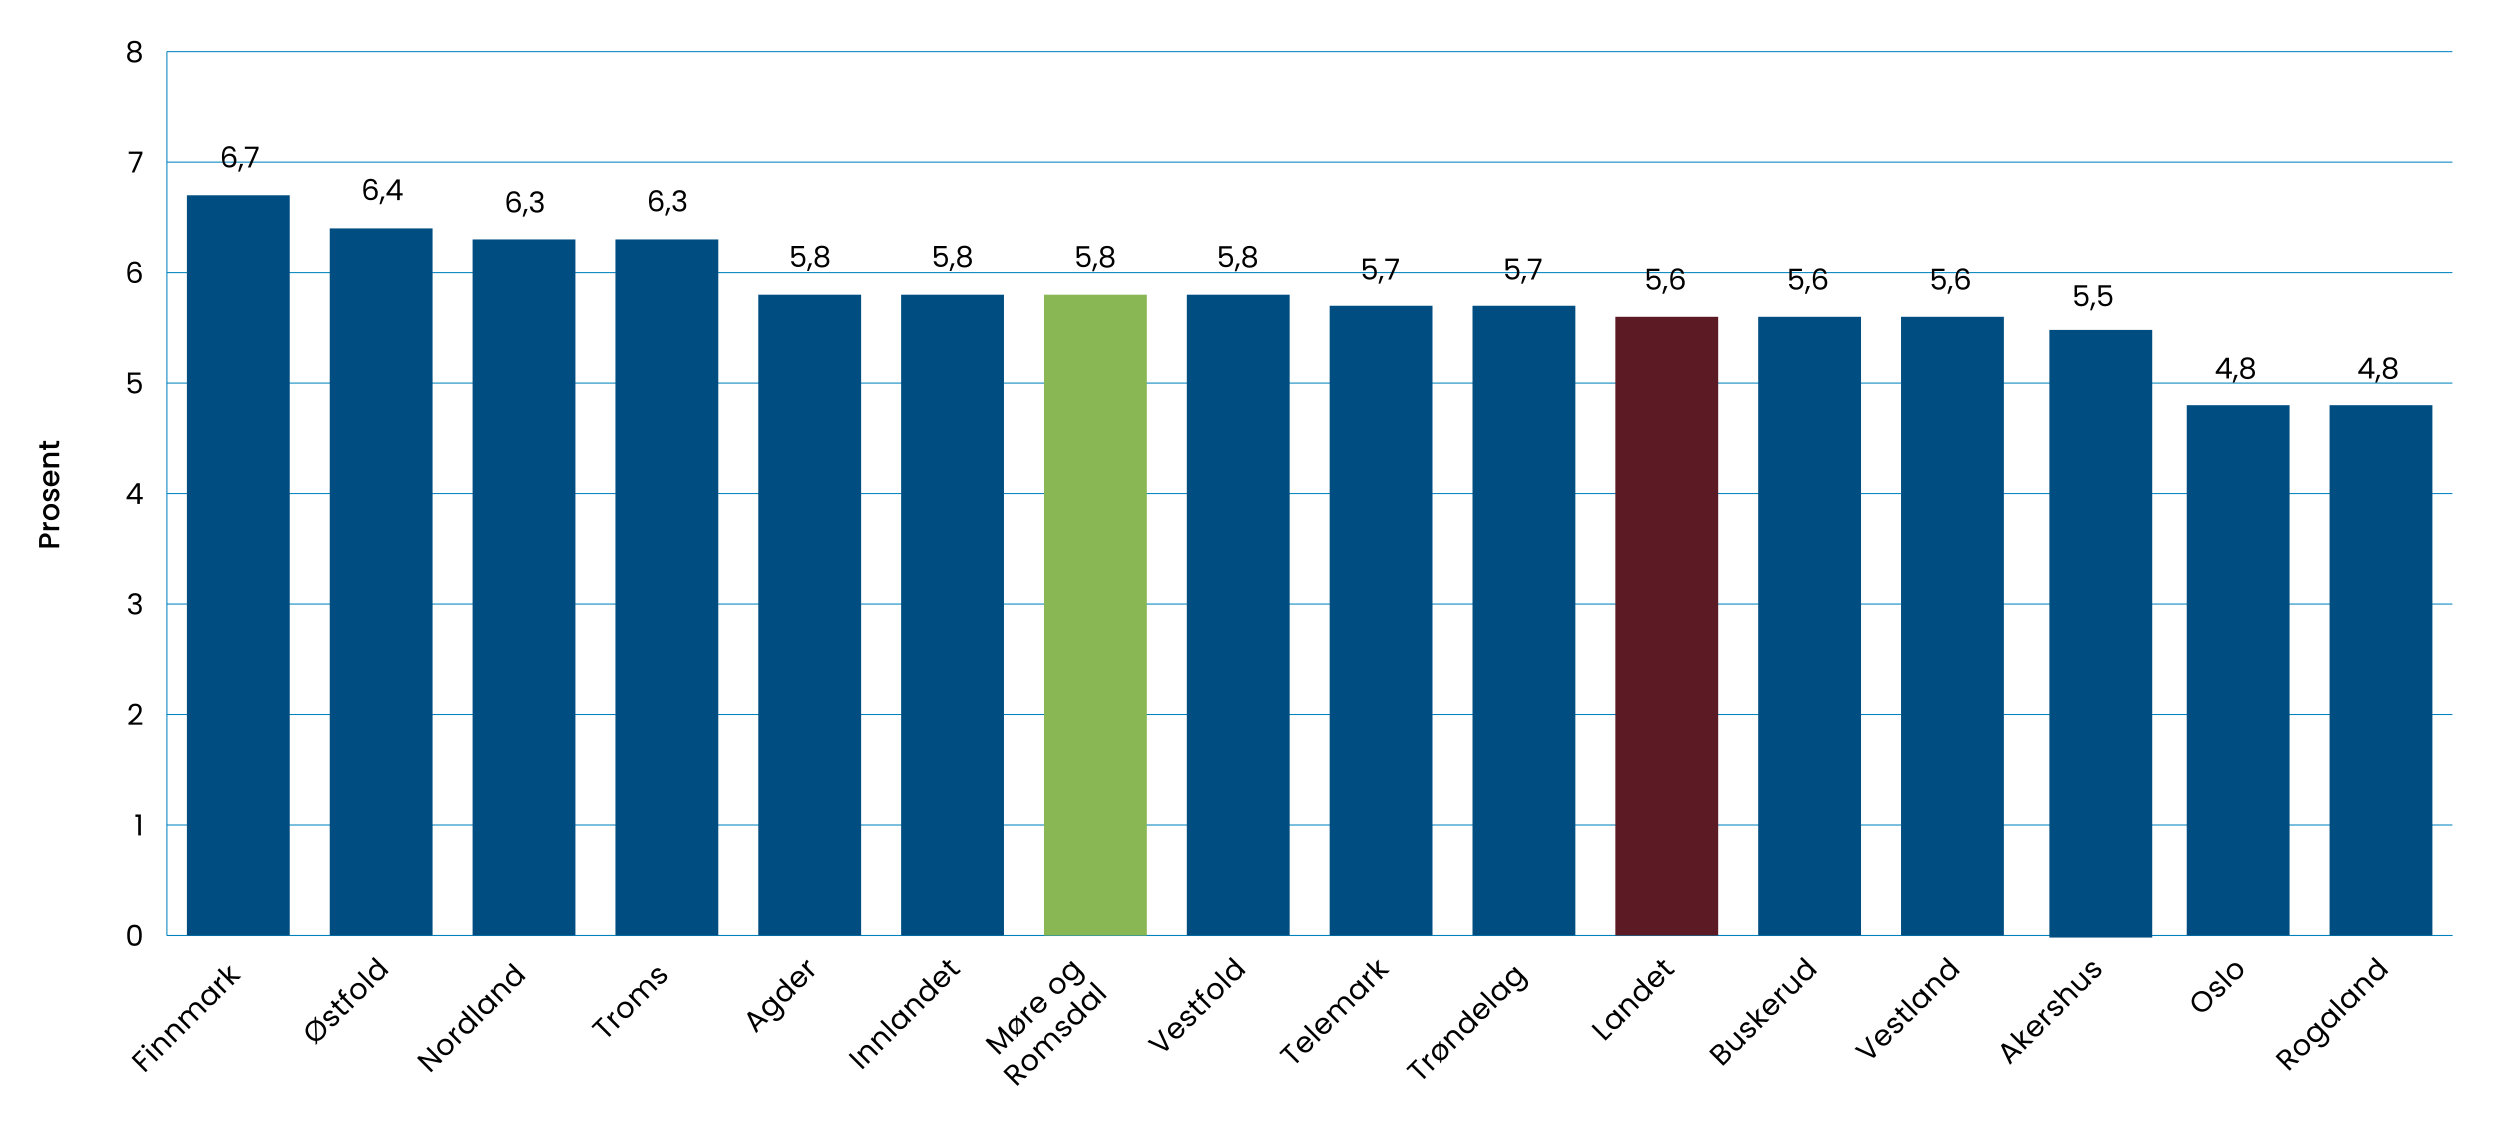 <?xml version="1.0" encoding="UTF-8"?>
<svg id="Layer_1" xmlns="http://www.w3.org/2000/svg" width="1400.66" height="635.82" version="1.1" viewBox="0 0 1400.66 635.82">
  <!-- Generator: Adobe Illustrator 29.8.1, SVG Export Plug-In . SVG Version: 2.1.1 Build 2)  -->
  <defs>
    <style>
      .st0 {
        fill: none;
        stroke: #0083bd;
        stroke-miterlimit: 10;
        stroke-width: .58px;
      }

      .st1 {
        fill: #89b754;
      }

      .st2 {
        fill: #004e81;
      }

      .st3 {
        fill: #5c1a24;
      }
    </style>
  </defs>
  <g>
    <path d="M26.88,299.23c.51.27.92.7,1.24,1.3.32.59.48,1.36.48,2.29v2.04h4.57v1.85h-11.27v-3.89c0-.87.15-1.6.45-2.2.3-.6.7-1.05,1.21-1.35s1.08-.45,1.7-.45c.57,0,1.11.14,1.62.41ZM26.61,301.24c-.32-.35-.77-.52-1.35-.52-1.23,0-1.85.7-1.85,2.09v2.04h3.68v-2.04c0-.7-.16-1.23-.48-1.57Z"/>
    <path d="M24.47,294.13c-.25-.45-.38-.98-.38-1.6h1.91v.47c0,.72.18,1.27.55,1.64.37.37,1,.56,1.91.56h4.7v1.85h-8.93v-1.85h1.3c-.45-.27-.81-.63-1.06-1.08Z"/>
    <path d="M32.74,289.25c-.38.68-.92,1.21-1.62,1.6-.7.39-1.5.58-2.42.58s-1.71-.2-2.42-.6c-.7-.4-1.24-.95-1.62-1.64-.38-.69-.57-1.46-.57-2.32s.19-1.63.57-2.32c.38-.69.92-1.24,1.62-1.64.7-.4,1.51-.6,2.42-.6s1.71.21,2.42.62c.7.41,1.25.97,1.63,1.68.38.71.58,1.49.58,2.34s-.19,1.6-.58,2.29ZM31.37,285.62c-.23-.42-.57-.75-1.02-1.01-.45-.26-1-.39-1.65-.39s-1.2.12-1.65.37c-.45.25-.79.58-1.01.99-.23.41-.34.85-.34,1.33s.11.92.34,1.32c.23.41.56.73,1.01.96.45.24,1,.36,1.65.36.96,0,1.7-.25,2.23-.74.52-.49.79-1.11.79-1.86,0-.48-.11-.92-.34-1.34Z"/>
    <path d="M32.94,279.14c-.25.56-.6,1-1.04,1.32s-.93.5-1.47.52v-1.91c.38-.03.69-.21.95-.54.25-.33.38-.74.38-1.24s-.1-.92-.3-1.21c-.2-.29-.46-.43-.77-.43-.33,0-.58.16-.75.48s-.34.82-.54,1.52c-.18.67-.36,1.22-.53,1.64-.17.42-.44.79-.79,1.09-.36.31-.83.46-1.41.46-.48,0-.91-.14-1.3-.42-.39-.28-.71-.68-.93-1.21-.23-.52-.34-1.13-.34-1.81,0-1.02.26-1.83.77-2.46.51-.62,1.21-.95,2.1-1v1.85c-.4.03-.72.19-.96.49-.24.29-.36.69-.36,1.18s.09.86.28,1.12c.18.26.43.39.73.39.24,0,.44-.09.6-.26s.29-.38.38-.63c.09-.25.21-.62.35-1.1.17-.65.35-1.18.53-1.6.18-.42.44-.77.79-1.08.35-.3.81-.46,1.38-.47.51,0,.96.14,1.36.42.4.28.71.68.94,1.19.23.51.34,1.12.34,1.81s-.13,1.33-.38,1.89Z"/>
    <path d="M29.39,263.72v6.82c.71-.05,1.29-.32,1.72-.79s.65-1.06.65-1.75c0-.99-.42-1.7-1.25-2.11v-1.99c.82.27,1.49.76,2.02,1.47.52.71.79,1.59.79,2.63,0,.85-.19,1.62-.58,2.29-.38.68-.92,1.21-1.62,1.59-.7.38-1.5.58-2.42.58s-1.73-.19-2.42-.56-1.23-.9-1.61-1.57c-.38-.67-.57-1.45-.57-2.33s.18-1.59.55-2.25.88-1.17,1.55-1.54c.66-.37,1.43-.55,2.29-.55.34,0,.64.02.91.07ZM27.9,265.58c-.68.01-1.23.25-1.64.73-.41.48-.62,1.06-.62,1.77,0,.64.2,1.18.61,1.64s.95.72,1.65.81v-4.94Z"/>
    <path d="M24.53,255.44c.29-.56.72-.99,1.3-1.3s1.26-.47,2.07-.47h5.27v1.83h-4.99c-.8,0-1.41.2-1.84.6-.43.4-.64.95-.64,1.64s.21,1.24.64,1.65c.43.4,1.04.61,1.84.61h4.99v1.85h-8.93v-1.85h1.02c-.37-.3-.65-.69-.86-1.16-.21-.47-.31-.97-.31-1.5,0-.7.15-1.33.44-1.89Z"/>
    <path d="M25.75,249.16h4.94c.33,0,.58-.08.72-.24s.22-.42.22-.8v-1.13h1.54v1.46c0,.83-.19,1.47-.58,1.91s-1.02.66-1.9.66h-4.94v1.05h-1.51v-1.05h-2.22v-1.86h2.22v-2.17h1.51v2.17Z"/>
  </g>
  <line class="st0" x1="93.51" y1="524.12" x2="1374" y2="524.12"/>
  <path d="M72.18,519.62c.6-1.04,1.66-1.56,3.18-1.56s2.56.52,3.16,1.56c.6,1.04.91,2.49.91,4.35s-.3,3.36-.91,4.41c-.61,1.05-1.66,1.57-3.16,1.57s-2.57-.52-3.18-1.57c-.61-1.05-.91-2.52-.91-4.41s.3-3.31.91-4.35ZM77.78,521.58c-.12-.65-.38-1.18-.76-1.58-.38-.4-.94-.6-1.66-.6s-1.29.2-1.68.6c-.38.4-.64.93-.76,1.58-.12.65-.19,1.45-.19,2.39s.06,1.79.19,2.45c.12.66.38,1.19.76,1.59.38.4.94.6,1.68.6s1.28-.2,1.66-.6c.38-.4.64-.93.76-1.59.12-.66.19-1.48.19-2.45s-.06-1.74-.19-2.39Z"/>
  <path d="M75.87,457.67v-1.34h3.05v11.72h-1.49v-10.37h-1.56Z"/>
  <path d="M75.18,402.25c.78-.71,1.43-1.45,1.97-2.22.54-.77.8-1.53.8-2.28,0-.7-.17-1.26-.51-1.66s-.89-.61-1.65-.61-1.3.23-1.71.69-.62,1.07-.66,1.84h-1.43c.04-1.21.41-2.15,1.1-2.8.69-.66,1.58-.99,2.67-.99s2,.31,2.65.92.98,1.46.98,2.54c0,.9-.27,1.77-.8,2.62-.53.85-1.14,1.59-1.82,2.24-.68.64-1.55,1.39-2.61,2.25h5.58v1.23h-7.8v-1.05c1.37-1.1,2.45-2.01,3.23-2.71Z"/>
  <path d="M73.02,333.14c.69-.56,1.59-.84,2.69-.84.73,0,1.37.13,1.9.4.53.26.94.62,1.22,1.08.28.45.41.97.41,1.54,0,.67-.19,1.25-.58,1.73-.38.49-.88.8-1.5.94v.08c.7.17,1.26.51,1.67,1.02s.62,1.17.62,1.99c0,.62-.14,1.17-.42,1.66-.28.49-.7.88-1.26,1.16-.56.28-1.24.42-2.03.42-1.15,0-2.09-.3-2.82-.9-.74-.6-1.15-1.45-1.23-2.55h1.43c.08.65.34,1.18.79,1.59.45.41,1.06.62,1.82.62s1.33-.2,1.73-.59c.39-.39.59-.91.59-1.53,0-.81-.27-1.39-.81-1.75-.54-.36-1.36-.54-2.45-.54h-.37v-1.23h.39c.99-.01,1.75-.18,2.25-.49.51-.32.76-.81.76-1.48,0-.57-.19-1.03-.56-1.38-.37-.35-.9-.52-1.6-.52s-1.21.17-1.62.52-.65.81-.73,1.39h-1.44c.08-.99.46-1.77,1.15-2.33Z"/>
  <path d="M70.9,279.73v-1.12l5.69-7.88h1.77v7.71h1.62v1.28h-1.62v2.61h-1.46v-2.61h-6ZM76.96,272.27l-4.36,6.17h4.36v-6.17Z"/>
  <path d="M78.74,210h-5.69v3.7c.25-.35.62-.63,1.1-.85s1.01-.33,1.57-.33c.9,0,1.63.19,2.19.56.56.37.96.85,1.21,1.44.24.59.36,1.21.36,1.87,0,.78-.15,1.48-.44,2.09-.29.62-.74,1.1-1.34,1.46-.6.36-1.34.54-2.23.54-1.13,0-2.05-.29-2.76-.88-.7-.58-1.13-1.36-1.28-2.33h1.44c.14.62.44,1.1.89,1.44.45.35,1.03.52,1.72.52.85,0,1.5-.26,1.93-.77.43-.51.65-1.19.65-2.03s-.22-1.49-.65-1.95c-.43-.46-1.07-.69-1.91-.69-.57,0-1.07.14-1.5.41-.43.28-.74.65-.93,1.13h-1.39v-6.61h7.05v1.3Z"/>
  <path d="M75.47,147.8c-.96,0-1.68.37-2.16,1.11s-.71,1.96-.7,3.66c.25-.56.66-1,1.24-1.32.58-.32,1.22-.48,1.94-.48,1.11,0,2,.35,2.67,1.04s1,1.65,1,2.87c0,.73-.14,1.39-.43,1.98-.29.58-.72,1.05-1.3,1.39s-1.28.52-2.1.52c-1.11,0-1.98-.25-2.61-.75-.63-.5-1.06-1.18-1.31-2.06-.25-.88-.37-1.96-.37-3.24,0-3.97,1.38-5.95,4.15-5.95,1.06,0,1.89.29,2.5.86.6.57.96,1.3,1.07,2.17h-1.36c-.24-1.2-.98-1.8-2.22-1.8ZM74.17,152.3c-.41.19-.74.48-1,.86s-.38.85-.38,1.4c0,.82.24,1.49.71,2,.48.51,1.16.77,2.04.77.76,0,1.36-.24,1.81-.71.45-.47.67-1.11.67-1.91,0-.84-.22-1.5-.65-1.99-.43-.48-1.06-.72-1.9-.72-.46,0-.9.09-1.31.28Z"/>
  <path d="M79.81,86.06l-4.51,10.57h-1.49l4.57-10.42h-6.26v-1.26h7.68v1.12Z"/>
  <path d="M71.97,27.6c-.32-.45-.49-1-.49-1.65,0-.58.15-1.11.44-1.58.29-.47.73-.84,1.3-1.12.58-.28,1.28-.41,2.1-.41s1.52.14,2.1.41c.58.28,1.02.65,1.31,1.12.3.47.45,1,.45,1.58,0,.63-.17,1.17-.5,1.65s-.79.82-1.38,1.05c.67.21,1.2.56,1.6,1.08.39.51.59,1.13.59,1.86s-.17,1.32-.52,1.84c-.35.52-.83.93-1.47,1.22-.63.29-1.36.43-2.18.43s-1.54-.14-2.16-.43c-.62-.29-1.1-.69-1.45-1.22-.35-.52-.52-1.14-.52-1.84s.19-1.35.58-1.86.92-.88,1.59-1.07c-.61-.24-1.07-.58-1.39-1.04ZM73.36,29.84c-.51.37-.76.93-.76,1.68,0,.69.25,1.25.74,1.67s1.15.63,1.99.63,1.49-.21,1.98-.63.73-.98.73-1.67-.25-1.28-.75-1.66c-.5-.38-1.15-.58-1.96-.58s-1.45.19-1.96.56ZM77.11,24.6c-.43-.36-1.03-.53-1.78-.53s-1.33.18-1.77.53c-.43.36-.65.87-.65,1.54,0,.61.22,1.09.67,1.46s1.03.55,1.74.55,1.31-.19,1.76-.56c.45-.37.67-.86.67-1.47,0-.66-.22-1.17-.65-1.52Z"/>
  <line class="st0" x1="93.51" y1="524.12" x2="93.51" y2="28.94"/>
  <line class="st0" x1="93.51" y1="524.12" x2="1374" y2="524.12"/>
  <line class="st0" x1="93.51" y1="462.22" x2="1374" y2="462.22"/>
  <line class="st0" x1="93.51" y1="400.32" x2="1374" y2="400.32"/>
  <line class="st0" x1="93.51" y1="338.43" x2="1374" y2="338.43"/>
  <line class="st0" x1="93.51" y1="276.53" x2="1374" y2="276.53"/>
  <line class="st0" x1="93.51" y1="214.63" x2="1374" y2="214.63"/>
  <line class="st0" x1="93.51" y1="152.73" x2="1374" y2="152.73"/>
  <line class="st0" x1="93.51" y1="90.84" x2="1374" y2="90.84"/>
  <line class="st0" x1="93.51" y1="28.94" x2="1374" y2="28.94"/>
  <rect class="st2" x="104.71" y="109.41" width="57.62" height="414.71"/>
  <rect class="st2" x="184.74" y="127.97" width="57.62" height="396.14"/>
  <rect class="st2" x="264.77" y="134.16" width="57.62" height="389.95"/>
  <rect class="st2" x="344.81" y="134.16" width="57.62" height="389.95"/>
  <rect class="st2" x="424.84" y="165.11" width="57.62" height="359.01"/>
  <rect class="st2" x="504.87" y="165.11" width="57.62" height="359.01"/>
  <rect class="st1" x="584.9" y="165.11" width="57.62" height="359.01"/>
  <rect class="st2" x="664.93" y="165.11" width="57.62" height="359.01"/>
  <rect class="st2" x="744.96" y="171.3" width="57.62" height="352.82"/>
  <rect class="st2" x="824.99" y="171.3" width="57.62" height="352.82"/>
  <rect class="st3" x="905.02" y="177.49" width="57.62" height="346.63"/>
  <rect class="st2" x="985.05" y="177.49" width="57.62" height="346.63"/>
  <rect class="st2" x="1065.08" y="177.49" width="57.62" height="346.63"/>
  <rect class="st2" x="1148.19" y="184.84" width="57.62" height="340.44"/>
  <rect class="st2" x="1225.15" y="227.01" width="57.62" height="297.11"/>
  <rect class="st2" x="1305.17" y="227.01" width="57.62" height="297.11"/>
  <g>
    <path d="M1287.07,595.67l-5.17-1.36-1.26,1.26,3.27,3.27-1.04,1.04-7.99-7.99,2.58-2.58c.6-.6,1.22-1.01,1.84-1.22.62-.21,1.21-.24,1.77-.1s1.06.44,1.51.89c.55.55.88,1.19.98,1.93.1.74-.09,1.49-.59,2.26l5.35,1.34-1.25,1.25ZM1279.8,594.73l1.54-1.54c.57-.57.85-1.13.85-1.69,0-.56-.23-1.08-.69-1.54s-.98-.7-1.52-.68c-.54.02-1.09.32-1.67.89l-1.54,1.54,3.03,3.03Z"/>
    <path d="M1290.9,591.24c-.75.21-1.5.2-2.26-.02s-1.47-.66-2.12-1.31-1.07-1.35-1.28-2.12c-.21-.77-.21-1.53,0-2.28.22-.74.63-1.42,1.22-2.01s1.27-1,2.01-1.22c.75-.22,1.5-.22,2.27-.01.77.21,1.48.64,2.13,1.29s1.08,1.36,1.28,2.14c.21.78.2,1.55-.02,2.3s-.63,1.43-1.23,2.03-1.25.99-2,1.2ZM1292.78,587.81c.15-.5.16-1.03,0-1.59s-.48-1.08-.98-1.59-1.03-.83-1.58-.99c-.55-.15-1.07-.15-1.56,0-.49.15-.93.41-1.3.79s-.65.82-.79,1.31c-.15.49-.14,1,.02,1.55.16.54.49,1.07,1,1.57s1.04.85,1.58,1.02c.54.16,1.05.18,1.54.03s.92-.4,1.29-.77.64-.81.79-1.32Z"/>
    <path d="M1295.61,575.07c.65-.17,1.25-.18,1.81-.02l-1.15-1.15,1.05-1.05,6.42,6.42c.57.57.96,1.21,1.16,1.9.2.69.2,1.39,0,2.1-.2.71-.61,1.36-1.21,1.97-.83.83-1.71,1.32-2.65,1.48-.94.16-1.8-.05-2.57-.62l1.03-1.03c.5.27,1.04.34,1.63.21.59-.13,1.14-.44,1.64-.95.57-.57.86-1.22.87-1.94,0-.72-.32-1.41-.97-2.06l-1.32-1.32c.16.57.16,1.18,0,1.83-.16.65-.51,1.24-1.05,1.79s-1.2.93-1.93,1.11c-.73.18-1.47.15-2.23-.09-.76-.24-1.45-.67-2.08-1.31s-1.08-1.33-1.3-2.08c-.23-.74-.25-1.48-.06-2.2.19-.72.56-1.36,1.12-1.92s1.14-.9,1.78-1.07ZM1297.88,576.08c-.54-.16-1.07-.17-1.58-.03-.51.14-.96.4-1.35.79s-.65.84-.79,1.34c-.14.5-.13,1.03.03,1.57.16.54.48,1.05.95,1.52s1,.8,1.54.97c.55.16,1.07.18,1.58.04.51-.13.96-.39,1.35-.78s.65-.84.79-1.35c.14-.51.12-1.04-.04-1.59-.17-.55-.48-1.06-.96-1.53s-.98-.79-1.52-.95Z"/>
    <path d="M1300.75,572.28c-.23-.75-.25-1.48-.06-2.2.19-.72.56-1.36,1.12-1.92s1.15-.91,1.79-1.08c.64-.17,1.24-.17,1.8-.01l-1.15-1.15,1.05-1.05,6.28,6.28-1.05,1.05-1.17-1.17c.16.57.16,1.18-.01,1.83-.17.65-.52,1.24-1.07,1.79s-1.2.93-1.92,1.1c-.73.18-1.47.15-2.22-.09-.76-.24-1.45-.67-2.08-1.31s-1.08-1.34-1.3-2.08ZM1305.86,568.11c-.54-.16-1.07-.17-1.58-.03-.51.14-.96.4-1.35.79s-.65.84-.79,1.34c-.14.5-.13,1.03.03,1.57.16.54.48,1.05.95,1.52s1,.8,1.54.97c.55.16,1.07.18,1.58.04.51-.13.96-.39,1.35-.78s.65-.84.79-1.35c.14-.51.12-1.04-.04-1.59-.17-.55-.48-1.06-.96-1.53s-.98-.79-1.52-.95Z"/>
    <path d="M1306.13,559.65l8.48,8.48-1.04,1.04-8.48-8.48,1.04-1.04Z"/>
    <path d="M1311.76,561.27c-.23-.75-.25-1.48-.06-2.2.19-.72.56-1.36,1.12-1.92s1.15-.91,1.79-1.08c.64-.17,1.24-.17,1.8-.01l-1.15-1.15,1.05-1.05,6.28,6.28-1.05,1.05-1.17-1.17c.16.57.16,1.18-.01,1.83-.17.65-.52,1.25-1.07,1.79s-1.2.93-1.92,1.1c-.73.18-1.47.15-2.22-.09-.76-.24-1.45-.67-2.08-1.31s-1.08-1.34-1.3-2.08ZM1316.87,557.09c-.54-.16-1.07-.17-1.58-.03-.51.14-.96.4-1.35.79s-.65.84-.79,1.34c-.14.5-.12,1.03.04,1.57s.48,1.05.95,1.52.99.8,1.54.97,1.07.18,1.58.05c.51-.13.96-.4,1.35-.79s.65-.84.79-1.35c.14-.51.12-1.04-.04-1.59-.17-.55-.48-1.06-.96-1.53s-.98-.79-1.52-.95Z"/>
    <path d="M1323.8,547.54c.94-.01,1.84.42,2.71,1.29l3.7,3.7-1.03,1.03-3.55-3.55c-.63-.63-1.26-.95-1.91-.97-.65-.02-1.24.24-1.78.79s-.82,1.16-.8,1.83.36,1.33,1.01,1.99l3.47,3.47-1.04,1.04-6.28-6.28,1.04-1.04.89.89c-.12-.53-.08-1.06.1-1.59s.48-1.01.91-1.44c.76-.76,1.61-1.15,2.55-1.16Z"/>
    <path d="M1327.29,545.74c-.23-.75-.25-1.48-.06-2.2.19-.72.56-1.37,1.13-1.93.49-.49,1.06-.83,1.7-1.03.65-.2,1.26-.22,1.85-.07l-3.32-3.32,1.05-1.05,8.48,8.48-1.05,1.05-1.18-1.18c.17.58.17,1.19,0,1.84-.16.64-.52,1.24-1.06,1.78s-1.2.93-1.93,1.11c-.73.18-1.47.15-2.23-.09-.76-.24-1.45-.67-2.08-1.31s-1.08-1.34-1.3-2.08ZM1332.4,541.56c-.54-.16-1.07-.17-1.58-.03-.51.14-.96.4-1.35.79s-.65.84-.79,1.34c-.14.5-.13,1.03.03,1.57.16.54.48,1.05.95,1.52s1,.8,1.54.97c.55.16,1.07.18,1.58.04.51-.13.96-.39,1.35-.78s.65-.84.79-1.35c.14-.51.12-1.04-.04-1.59-.17-.55-.48-1.06-.96-1.53s-.98-.79-1.52-.95Z"/>
  </g>
  <g>
    <path d="M1235.21,566.62c-.96.26-1.93.26-2.91,0s-1.86-.79-2.64-1.57-1.3-1.66-1.57-2.64c-.27-.98-.27-1.95,0-2.91s.77-1.81,1.51-2.55,1.6-1.25,2.56-1.52,1.92-.26,2.89,0c.97.27,1.85.79,2.64,1.58s1.31,1.67,1.58,2.64.27,1.94,0,2.89-.77,1.81-1.52,2.56-1.59,1.24-2.55,1.51ZM1237.97,562.31c.19-.71.17-1.43-.06-2.17s-.66-1.42-1.29-2.06c-.64-.64-1.33-1.07-2.06-1.29s-1.45-.24-2.15-.06c-.7.18-1.34.56-1.9,1.12s-.94,1.2-1.12,1.9c-.18.7-.17,1.42.06,2.15s.65,1.42,1.29,2.06,1.32,1.06,2.06,1.29,1.46.25,2.17.06,1.34-.56,1.9-1.12.93-1.19,1.12-1.9Z"/>
    <path d="M1244.08,558.34c-.55.22-1.08.29-1.59.22-.52-.07-.98-.29-1.38-.65l1.08-1.08c.34.28.75.39,1.21.33.46-.07.91-.31,1.33-.74.4-.4.62-.8.68-1.2.05-.4-.05-.74-.32-1.01s-.6-.36-.98-.25c-.38.11-.89.36-1.53.74-.59.34-1.09.6-1.51.77-.42.17-.86.23-1.32.19-.46-.04-.89-.26-1.29-.66-.32-.32-.52-.71-.6-1.17-.08-.46-.02-.94.18-1.45.19-.51.52-.99.97-1.44.7-.7,1.43-1.08,2.21-1.16.78-.08,1.49.18,2.13.76l-1.04,1.04c-.35-.3-.75-.44-1.19-.4-.44.04-.86.27-1.27.67-.37.37-.59.75-.65,1.13-.06.38.04.7.3.96.21.21.44.31.71.31.27,0,.54-.06.83-.18.28-.12.65-.31,1.11-.57.57-.33,1.06-.58,1.46-.74.4-.17.82-.23,1.26-.2.44.04.85.24,1.24.61.34.34.56.75.64,1.21.08.47.03.95-.16,1.46-.19.5-.51.98-.96,1.43-.48.48-1,.83-1.54,1.05Z"/>
    <path d="M1242.07,543.68l8.48,8.48-1.04,1.04-8.48-8.48,1.04-1.04Z"/>
    <path d="M1253.4,548.71c-.75.21-1.5.21-2.26-.02-.76-.22-1.47-.66-2.12-1.31s-1.07-1.35-1.28-2.12c-.21-.77-.21-1.53,0-2.28s.62-1.42,1.22-2.01,1.27-1,2.01-1.22,1.5-.22,2.27-.01c.77.21,1.48.64,2.13,1.29s1.08,1.36,1.28,2.14c.21.78.2,1.55-.02,2.3s-.63,1.43-1.23,2.03-1.25.99-2,1.2ZM1255.27,545.28c.15-.5.15-1.03,0-1.59-.15-.55-.47-1.08-.98-1.59s-1.03-.83-1.58-.99c-.55-.15-1.07-.15-1.57,0-.49.15-.93.41-1.3.79s-.65.82-.79,1.31c-.15.49-.14,1.01.02,1.55.16.54.49,1.07,1,1.57s1.04.85,1.58,1.01,1.05.18,1.54.03.92-.4,1.29-.77.64-.82.79-1.32Z"/>
  </g>
  <g>
    <path d="M1129.56,589.57l-3.48,3.48,1.13,2.42-1.1,1.1-5.05-10.83,1.2-1.2,10.82,5.07-1.1,1.1-2.42-1.13ZM1128.42,589.02l-5.48-2.59,2.59,5.48,2.89-2.89Z"/>
    <path d="M1138.08,584.61l-5.24-.31,2.77,2.77-1.04,1.04-8.48-8.48,1.04-1.04,4.99,4.99-.37-5.2,1.46-1.46.17,6.09,6.12.18-1.42,1.42Z"/>
    <path d="M1143.64,573.55l-5.02,5.02c.66.58,1.35.85,2.09.81s1.38-.33,1.93-.88c.45-.45.72-.93.81-1.44s.02-1-.21-1.48l1.12-1.12c.44.77.59,1.6.46,2.48-.13.88-.56,1.7-1.31,2.45-.6.6-1.26,1-2,1.2-.74.2-1.49.19-2.25-.03-.76-.22-1.46-.66-2.12-1.31s-1.09-1.35-1.32-2.1-.24-1.49-.03-2.22.62-1.41,1.23-2.02,1.25-.99,1.97-1.19c.72-.2,1.43-.2,2.13.01.7.21,1.34.6,1.92,1.17.2.2.4.42.59.67ZM1140.46,572.98c-.46-.11-.92-.09-1.37.06-.45.15-.86.41-1.23.78-.53.53-.81,1.14-.84,1.85-.04.71.22,1.39.76,2.04l3.97-3.97c-.4-.4-.83-.65-1.29-.76Z"/>
    <path d="M1143.75,566.74c.14-.54.46-1.05.94-1.54l1.08,1.08-.27.27c-1.17,1.17-1.12,2.39.15,3.66l3.42,3.42-1.04,1.04-6.28-6.28,1.04-1.04,1.02,1.02c-.18-.54-.19-1.08-.05-1.62Z"/>
    <path d="M1153.31,569.09c-.55.22-1.08.29-1.59.22-.52-.07-.98-.29-1.38-.65l1.08-1.08c.34.28.75.39,1.21.33.46-.06.91-.31,1.34-.74.4-.4.62-.8.68-1.2.05-.41-.05-.74-.32-1.01s-.6-.36-.98-.25c-.38.11-.89.36-1.53.74-.59.34-1.09.6-1.51.77-.42.17-.86.23-1.32.2s-.89-.26-1.3-.67c-.32-.32-.52-.71-.59-1.17-.08-.46-.02-.94.18-1.45.19-.51.52-.99.97-1.44.7-.7,1.43-1.08,2.21-1.16.78-.08,1.49.17,2.13.76l-1.04,1.04c-.35-.31-.75-.44-1.19-.4s-.86.27-1.27.67c-.37.37-.59.75-.65,1.13-.06.38.04.7.3.96.21.21.44.31.71.31s.54-.06.83-.18c.28-.12.65-.31,1.11-.57.57-.33,1.06-.58,1.46-.74.4-.16.82-.23,1.26-.19.44.04.85.24,1.24.61.34.34.56.75.64,1.21.08.47.03.95-.16,1.46-.19.5-.51.98-.96,1.43-.48.48-1,.83-1.54,1.05Z"/>
    <path d="M1157.04,553.46c.58-.18,1.19-.18,1.81.01.62.19,1.22.57,1.8,1.15l3.7,3.7-1.03,1.03-3.55-3.55c-.63-.63-1.26-.95-1.91-.97s-1.24.24-1.78.79-.82,1.16-.8,1.83c.02.67.36,1.33,1.02,1.99l3.47,3.47-1.04,1.04-8.48-8.48,1.04-1.04,3.09,3.09c-.12-.53-.08-1.06.11-1.6.19-.54.51-1.03.96-1.48.47-.47,1-.8,1.59-.98Z"/>
    <path d="M1165.59,544.54l6.28,6.28-1.04,1.04-.93-.93c.12.52.1,1.05-.08,1.58-.18.53-.48,1.02-.91,1.44-.49.49-1.03.83-1.62,1.01s-1.2.19-1.83.01-1.24-.56-1.82-1.14l-3.68-3.68,1.03-1.03,3.54,3.54c.62.62,1.25.94,1.9.96.65.02,1.24-.24,1.78-.78s.83-1.17.8-1.83c-.02-.66-.36-1.33-1.02-1.98l-3.45-3.45,1.04-1.04Z"/>
    <path d="M1174.65,547.75c-.55.22-1.08.29-1.59.22-.52-.07-.98-.29-1.38-.65l1.08-1.08c.34.28.75.39,1.21.33.46-.06.91-.31,1.33-.74.4-.4.62-.8.68-1.2.05-.41-.05-.74-.32-1.01s-.6-.36-.98-.25c-.38.11-.89.36-1.53.74-.59.34-1.09.6-1.51.77-.42.17-.86.23-1.32.19s-.89-.26-1.3-.67c-.32-.32-.52-.71-.6-1.17-.08-.46-.02-.94.18-1.45.19-.51.52-.99.97-1.44.7-.7,1.43-1.08,2.21-1.16.78-.08,1.49.17,2.13.76l-1.04,1.04c-.35-.31-.75-.44-1.19-.4-.44.04-.86.27-1.27.67-.38.38-.59.75-.65,1.13-.06.38.04.7.3.96.21.21.44.31.71.31.27,0,.54-.06.83-.18.28-.12.65-.31,1.11-.57.57-.33,1.06-.58,1.46-.74.4-.17.82-.23,1.26-.2.44.04.85.24,1.24.61.34.34.56.75.64,1.21.08.47.03.95-.16,1.46-.19.5-.51.98-.96,1.43-.48.48-1,.83-1.54,1.05Z"/>
  </g>
  <g>
    <path d="M1046.19,580.49l4.97,11-1.2,1.2-11-4.97,1.11-1.11,9.4,4.38-4.38-9.4,1.1-1.1Z"/>
    <path d="M1058.5,578.66l-5.02,5.02c.66.58,1.35.85,2.09.81.73-.04,1.38-.33,1.93-.88.45-.45.72-.93.81-1.44.09-.51.02-1-.21-1.48l1.12-1.12c.44.77.59,1.6.46,2.48-.12.88-.56,1.7-1.31,2.45-.6.6-1.26,1-2,1.2s-1.49.19-2.25-.03c-.76-.23-1.47-.66-2.12-1.31s-1.09-1.35-1.32-2.1-.24-1.49-.03-2.22.61-1.41,1.23-2.02,1.25-.99,1.97-1.19c.72-.2,1.43-.2,2.13.01.7.21,1.34.6,1.91,1.17.2.2.4.42.6.66ZM1055.32,578.09c-.46-.11-.92-.09-1.37.06-.45.15-.86.41-1.23.78-.53.53-.81,1.14-.84,1.85-.04.71.22,1.39.76,2.04l3.97-3.97c-.4-.4-.83-.65-1.29-.76Z"/>
    <path d="M1063.66,578.71c-.55.22-1.08.29-1.59.22s-.98-.29-1.38-.65l1.08-1.08c.34.28.75.39,1.21.33.46-.06.91-.31,1.33-.74.4-.4.62-.8.68-1.2.05-.41-.05-.74-.32-1.01s-.6-.36-.98-.25c-.38.11-.89.36-1.53.74-.59.34-1.09.6-1.51.77-.42.17-.86.23-1.32.19-.46-.04-.89-.26-1.29-.67-.32-.32-.52-.71-.6-1.17s-.02-.94.18-1.45c.19-.51.52-.99.97-1.44.7-.7,1.43-1.08,2.21-1.16s1.49.18,2.13.76l-1.04,1.04c-.35-.31-.75-.44-1.19-.4-.44.04-.86.27-1.27.67-.38.38-.59.75-.65,1.13-.06.38.04.7.3.96.21.21.44.31.71.31s.54-.06.83-.18c.28-.12.65-.31,1.11-.57.57-.33,1.06-.58,1.46-.74.4-.17.82-.23,1.26-.2.44.04.85.24,1.24.61.34.34.56.75.64,1.21.08.47.03.95-.16,1.46-.19.5-.51.98-.96,1.43-.48.48-1,.83-1.54,1.05Z"/>
    <path d="M1064.94,566.88l3.7,3.7c.31.31.59.46.84.45s.54-.17.87-.49l.77-.77.88.88-.94.94c-.58.58-1.15.88-1.71.91-.56.02-1.14-.27-1.75-.88l-3.7-3.7-.81.81-.86-.86.81-.81-1.58-1.58,1.04-1.04,1.58,1.58,1.64-1.64.86.86-1.64,1.64Z"/>
    <path d="M1066.05,559.64l8.48,8.48-1.04,1.04-8.48-8.48,1.04-1.04Z"/>
    <path d="M1071.69,561.27c-.23-.75-.25-1.48-.06-2.2.19-.72.56-1.36,1.12-1.92s1.15-.91,1.79-1.08c.64-.17,1.24-.17,1.8-.01l-1.15-1.15,1.05-1.05,6.28,6.28-1.05,1.05-1.17-1.17c.16.57.16,1.18,0,1.83-.17.65-.52,1.25-1.07,1.79s-1.2.92-1.92,1.1c-.73.17-1.47.14-2.22-.09s-1.45-.67-2.09-1.31-1.08-1.33-1.3-2.08ZM1076.79,557.09c-.54-.16-1.07-.17-1.58-.03-.51.14-.96.4-1.35.79s-.65.84-.79,1.34-.13,1.03.03,1.57c.16.54.48,1.05.95,1.53s1,.8,1.54.97c.55.17,1.07.18,1.58.05.51-.13.96-.4,1.35-.79s.65-.84.79-1.35c.14-.51.12-1.04-.04-1.59-.16-.55-.48-1.06-.96-1.53s-.98-.79-1.52-.95Z"/>
    <path d="M1083.73,547.52c.94-.01,1.84.42,2.71,1.29l3.7,3.7-1.03,1.03-3.55-3.55c-.63-.63-1.26-.95-1.91-.97-.65-.02-1.24.24-1.78.79s-.82,1.16-.8,1.83c.02.67.36,1.33,1.01,1.99l3.47,3.47-1.04,1.04-6.28-6.28,1.04-1.04.89.89c-.11-.53-.08-1.06.1-1.59.18-.53.48-1.01.91-1.44.76-.76,1.61-1.15,2.55-1.16Z"/>
    <path d="M1087.23,545.72c-.23-.75-.25-1.48-.06-2.2.19-.72.56-1.37,1.13-1.93.49-.49,1.06-.83,1.7-1.03.65-.19,1.26-.22,1.85-.07l-3.32-3.32,1.05-1.05,8.48,8.48-1.05,1.05-1.18-1.18c.17.58.17,1.19,0,1.84-.17.65-.52,1.24-1.06,1.78s-1.2.93-1.93,1.11c-.73.18-1.47.15-2.23-.09s-1.45-.67-2.09-1.31-1.08-1.33-1.3-2.08ZM1092.33,541.55c-.54-.16-1.07-.17-1.58-.03-.51.14-.96.4-1.35.79s-.65.84-.79,1.34-.13,1.03.03,1.57c.16.54.48,1.05.95,1.53s1,.8,1.54.97c.55.17,1.07.18,1.58.05.51-.13.96-.4,1.35-.79s.65-.84.79-1.35c.14-.51.12-1.04-.04-1.59-.16-.55-.48-1.06-.96-1.53s-.98-.79-1.52-.95Z"/>
  </g>
  <g>
    <path d="M966.54,588.58c.43-.05.86,0,1.28.14.42.14.8.37,1.12.69.41.41.67.87.78,1.4.12.53.07,1.09-.13,1.67s-.58,1.14-1.11,1.67l-2.98,2.98-7.99-7.99,2.87-2.87c.54-.54,1.09-.92,1.66-1.12s1.09-.25,1.59-.13c.5.11.94.36,1.32.74.47.47.74.99.79,1.56.05.57-.06,1.13-.34,1.69.34-.24.72-.39,1.15-.44ZM962,591.55l1.75-1.75c.49-.49.75-.98.79-1.48.04-.5-.15-.95-.55-1.35s-.86-.59-1.35-.55c-.5.04-1,.31-1.5.81l-1.73,1.73,2.59,2.59ZM968.38,591.8c.04-.54-.15-1.02-.58-1.46s-.95-.64-1.51-.59-1.1.33-1.61.84l-1.81,1.81,2.82,2.82,1.84-1.84c.52-.52.8-1.05.85-1.58Z"/>
    <path d="M972.04,578.03l6.28,6.28-1.04,1.04-.93-.93c.12.52.1,1.05-.08,1.58s-.48,1.02-.91,1.44c-.49.49-1.03.83-1.62,1.01-.59.19-1.2.19-1.83.01-.63-.18-1.24-.56-1.82-1.14l-3.68-3.68,1.03-1.03,3.54,3.54c.62.62,1.25.94,1.9.96.65.02,1.24-.24,1.78-.78s.83-1.17.8-1.83c-.02-.67-.36-1.33-1.02-1.98l-3.45-3.45,1.04-1.04Z"/>
    <path d="M981.11,581.24c-.55.22-1.08.29-1.59.22s-.98-.29-1.38-.65l1.08-1.08c.34.28.75.39,1.21.33.46-.06.91-.31,1.34-.74.4-.4.62-.8.68-1.2.05-.41-.05-.74-.32-1.01s-.6-.36-.98-.25c-.38.11-.89.36-1.53.74-.59.34-1.09.6-1.51.77-.42.17-.86.23-1.32.19s-.89-.26-1.29-.66c-.32-.32-.52-.71-.6-1.17-.08-.46-.02-.94.18-1.45.19-.51.52-.99.97-1.44.7-.7,1.43-1.08,2.21-1.16.78-.08,1.49.17,2.13.76l-1.04,1.04c-.35-.31-.75-.44-1.19-.4s-.86.27-1.27.67c-.37.37-.59.75-.65,1.13-.06.38.04.7.3.96.21.21.44.31.71.31s.54-.06.83-.18c.28-.12.65-.31,1.11-.57.57-.33,1.06-.58,1.46-.74.4-.16.82-.23,1.26-.19.44.04.85.24,1.24.61.34.34.56.75.64,1.21.08.47.03.95-.16,1.46-.19.5-.51.98-.96,1.43-.48.48-1,.83-1.54,1.05Z"/>
    <path d="M990.04,572.59l-5.24-.31,2.77,2.77-1.04,1.04-8.48-8.48,1.04-1.04,4.99,4.99-.37-5.2,1.46-1.46.17,6.08,6.12.18-1.42,1.42Z"/>
    <path d="M995.6,561.53l-5.02,5.02c.66.58,1.35.85,2.09.81.73-.04,1.38-.33,1.93-.88.45-.45.72-.93.81-1.44.09-.51.02-1-.21-1.48l1.12-1.12c.44.77.59,1.6.46,2.48-.12.88-.56,1.7-1.31,2.45-.6.6-1.26,1-2,1.2-.74.2-1.49.19-2.25-.03-.76-.23-1.47-.66-2.12-1.31s-1.09-1.35-1.32-2.1-.24-1.49-.03-2.22.62-1.41,1.23-2.02,1.25-.99,1.97-1.19c.72-.2,1.43-.2,2.13.01.7.21,1.34.6,1.91,1.17.2.2.4.42.6.66ZM992.42,560.97c-.46-.11-.92-.09-1.37.06-.45.15-.86.41-1.23.78-.53.53-.81,1.14-.84,1.85-.04.71.22,1.39.76,2.04l3.97-3.97c-.4-.4-.83-.65-1.29-.76Z"/>
    <path d="M995.71,554.73c.14-.54.46-1.05.94-1.54l1.08,1.08-.27.27c-1.17,1.17-1.12,2.39.15,3.66l3.42,3.42-1.04,1.04-6.28-6.28,1.04-1.04,1.02,1.02c-.18-.54-.19-1.08-.05-1.62Z"/>
    <path d="M1003.77,546.3l6.28,6.28-1.04,1.04-.93-.93c.12.52.1,1.05-.08,1.58s-.48,1.02-.91,1.44c-.49.49-1.03.83-1.62,1.01-.59.19-1.2.19-1.83.01-.63-.18-1.24-.56-1.82-1.14l-3.68-3.68,1.03-1.03,3.54,3.54c.62.62,1.25.94,1.9.96.65.02,1.24-.24,1.78-.78s.83-1.17.8-1.83c-.02-.67-.36-1.33-1.02-1.98l-3.45-3.45,1.04-1.04Z"/>
    <path d="M1007.19,545.74c-.23-.75-.24-1.48-.06-2.2.19-.72.56-1.37,1.13-1.93.49-.49,1.06-.83,1.7-1.03.65-.2,1.26-.22,1.85-.07l-3.32-3.32,1.05-1.05,8.48,8.48-1.05,1.05-1.18-1.18c.17.58.17,1.19,0,1.84-.17.65-.52,1.24-1.06,1.78s-1.2.93-1.93,1.11c-.73.18-1.47.15-2.23-.09s-1.45-.67-2.09-1.31-1.08-1.33-1.3-2.08ZM1012.3,541.56c-.54-.16-1.07-.17-1.58-.03-.51.14-.96.4-1.35.79s-.65.84-.79,1.34c-.14.5-.13,1.03.03,1.57.16.54.48,1.05.95,1.52s1,.8,1.54.97c.55.16,1.07.18,1.58.05.51-.13.96-.4,1.35-.79s.65-.84.79-1.35c.14-.51.12-1.04-.04-1.59-.16-.54-.48-1.06-.96-1.53s-.98-.79-1.52-.95Z"/>
  </g>
  <g>
    <path d="M899.78,581.13l2.8-2.8.85.85-3.84,3.84-7.99-7.99,1.04-1.04,7.14,7.14Z"/>
    <path d="M899.91,572.99c-.23-.75-.24-1.48-.06-2.2.19-.72.56-1.36,1.12-1.92s1.15-.91,1.79-1.08c.64-.17,1.24-.17,1.8-.01l-1.15-1.15,1.05-1.05,6.28,6.28-1.05,1.05-1.17-1.17c.16.57.16,1.19-.01,1.83-.17.65-.52,1.25-1.07,1.79s-1.2.92-1.93,1.1c-.73.18-1.47.14-2.22-.09-.76-.24-1.45-.67-2.09-1.31s-1.08-1.33-1.3-2.08ZM905.02,568.81c-.54-.16-1.07-.17-1.58-.03-.51.14-.96.4-1.35.79s-.65.84-.79,1.34-.13,1.03.03,1.57c.16.54.48,1.05.95,1.53s1,.8,1.54.97c.55.17,1.07.18,1.58.05.51-.13.96-.39,1.35-.79s.65-.84.79-1.35c.14-.51.12-1.04-.04-1.59-.16-.55-.48-1.06-.96-1.53s-.98-.79-1.53-.95Z"/>
    <path d="M911.95,559.26c.94-.01,1.84.42,2.71,1.29l3.7,3.7-1.03,1.03-3.55-3.55c-.63-.63-1.26-.95-1.91-.97-.65-.02-1.24.24-1.78.79s-.82,1.16-.79,1.83c.02.67.36,1.33,1.01,1.99l3.47,3.47-1.04,1.04-6.28-6.28,1.04-1.04.89.89c-.11-.53-.08-1.06.1-1.59.18-.53.48-1.01.91-1.44.76-.76,1.62-1.15,2.55-1.16Z"/>
    <path d="M915.44,557.46c-.23-.75-.24-1.48-.06-2.2.19-.72.56-1.37,1.13-1.93.49-.49,1.06-.83,1.7-1.03.65-.19,1.26-.22,1.85-.07l-3.32-3.32,1.05-1.05,8.48,8.48-1.05,1.05-1.18-1.18c.17.58.17,1.19,0,1.84-.17.65-.52,1.24-1.06,1.78s-1.2.93-1.93,1.11c-.73.18-1.47.15-2.23-.09-.76-.24-1.45-.67-2.09-1.31s-1.08-1.33-1.3-2.08ZM920.55,553.28c-.54-.16-1.07-.17-1.58-.03-.51.14-.96.4-1.35.79s-.65.84-.79,1.34c-.14.5-.13,1.03.03,1.57.16.54.48,1.05.95,1.53s1,.8,1.54.97c.55.17,1.07.18,1.58.05.51-.13.96-.4,1.35-.79s.65-.84.79-1.35c.14-.51.12-1.04-.04-1.59-.16-.55-.48-1.06-.96-1.53s-.98-.79-1.53-.95Z"/>
    <path d="M931.22,545.89l-5.02,5.02c.66.58,1.35.85,2.09.81.73-.04,1.38-.33,1.92-.88.45-.45.72-.93.81-1.44s.02-1.01-.21-1.48l1.12-1.12c.44.77.59,1.6.46,2.48-.12.88-.56,1.7-1.31,2.45-.6.6-1.26,1-2,1.2s-1.49.19-2.25-.03c-.76-.23-1.46-.66-2.11-1.31s-1.09-1.35-1.32-2.1-.24-1.49-.03-2.22c.21-.73.61-1.41,1.23-2.02s1.25-.99,1.97-1.19c.72-.2,1.43-.19,2.13.01.7.21,1.34.6,1.91,1.17.2.2.4.42.6.66ZM928.04,545.32c-.46-.11-.92-.09-1.37.06-.45.15-.86.41-1.23.78-.53.53-.81,1.14-.84,1.85-.03.71.22,1.38.76,2.03l3.97-3.97c-.4-.4-.83-.65-1.29-.76Z"/>
    <path d="M931.45,540.32l3.7,3.7c.31.31.59.46.84.45s.54-.17.87-.49l.77-.77.88.88-.94.94c-.58.58-1.15.88-1.71.91s-1.14-.27-1.75-.88l-3.7-3.7-.81.81-.86-.86.81-.81-1.58-1.58,1.04-1.04,1.58,1.58,1.64-1.64.86.86-1.64,1.64Z"/>
  </g>
  <g>
    <path d="M793.25,593.35l.85.85-2.18,2.18,7.14,7.14-1.04,1.04-7.14-7.14-2.19,2.19-.85-.85,5.41-5.41Z"/>
    <path d="M798.49,591.9c.14-.54.46-1.05.95-1.54l1.08,1.08-.28.28c-1.17,1.17-1.12,2.39.15,3.66l3.42,3.42-1.04,1.04-6.28-6.28,1.04-1.04,1.02,1.02c-.18-.54-.19-1.08-.05-1.62Z"/>
    <path d="M807.09,584.77c.53.04,1.04.18,1.55.42.51.24.99.58,1.43,1.03.65.65,1.08,1.36,1.28,2.14.21.78.2,1.55-.02,2.3-.22.76-.63,1.43-1.23,2.03-.74.74-1.6,1.18-2.59,1.33l.05,1.01-.75.75-.08-1.73c-.53-.05-1.06-.19-1.57-.44s-.99-.59-1.44-1.04c-.64-.64-1.07-1.35-1.28-2.12-.21-.77-.21-1.53,0-2.28.22-.74.62-1.41,1.22-2.01.77-.77,1.66-1.22,2.66-1.35l-.06-1.04.75-.75.08,1.75ZM806.67,592.59l-.3-6.39c-.68.05-1.29.35-1.82.88-.38.38-.65.82-.79,1.31s-.14,1.01.02,1.55c.16.54.49,1.07,1,1.57.59.59,1.22.95,1.89,1.09ZM807.16,586.24l.3,6.4c.65-.07,1.23-.35,1.73-.86.37-.37.64-.81.79-1.32.15-.5.15-1.03,0-1.59-.15-.55-.48-1.08-.98-1.59-.59-.59-1.2-.94-1.84-1.04Z"/>
    <path d="M814.04,577.14c.94-.01,1.84.42,2.71,1.29l3.7,3.7-1.03,1.03-3.55-3.55c-.63-.63-1.26-.95-1.91-.97-.65-.02-1.24.24-1.78.78s-.82,1.16-.8,1.83c.02.67.36,1.33,1.01,1.99l3.47,3.47-1.04,1.04-6.28-6.28,1.04-1.04.89.89c-.12-.53-.08-1.06.1-1.59s.48-1.01.91-1.44c.76-.76,1.61-1.15,2.55-1.16Z"/>
    <path d="M817.52,575.35c-.23-.74-.25-1.48-.06-2.2.19-.72.56-1.37,1.13-1.93.49-.49,1.06-.83,1.7-1.03.65-.2,1.26-.22,1.85-.07l-3.32-3.32,1.05-1.05,8.48,8.48-1.05,1.05-1.18-1.18c.17.58.17,1.19,0,1.84-.16.65-.52,1.24-1.06,1.78s-1.2.93-1.93,1.11c-.73.18-1.47.15-2.23-.09-.76-.24-1.45-.67-2.09-1.31s-1.08-1.34-1.3-2.08ZM822.63,571.18c-.54-.16-1.07-.17-1.58-.03-.51.14-.96.4-1.35.79s-.65.84-.79,1.34c-.14.51-.13,1.03.03,1.57.16.54.48,1.05.95,1.52s1,.8,1.54.97c.55.16,1.07.18,1.58.04.51-.13.96-.39,1.35-.78s.65-.84.79-1.35c.14-.51.12-1.04-.04-1.59-.17-.55-.48-1.06-.96-1.53s-.98-.79-1.52-.95Z"/>
    <path d="M833.3,563.78l-5.02,5.02c.66.58,1.35.85,2.09.81s1.38-.33,1.93-.88c.45-.45.72-.93.81-1.44s.02-1-.21-1.48l1.12-1.12c.43.77.59,1.6.46,2.48-.13.88-.56,1.7-1.31,2.45-.6.6-1.26,1-2,1.2-.74.2-1.49.19-2.25-.03s-1.46-.66-2.12-1.31-1.09-1.35-1.32-2.1-.24-1.49-.04-2.22c.21-.73.62-1.41,1.23-2.02s1.25-.99,1.97-1.19c.72-.2,1.43-.19,2.13.01.7.21,1.34.6,1.92,1.17.2.2.4.42.59.67ZM830.12,563.22c-.46-.11-.92-.09-1.37.06-.45.15-.86.41-1.23.78-.53.53-.81,1.14-.84,1.85-.04.71.22,1.39.76,2.04l3.97-3.97c-.4-.4-.83-.65-1.29-.76Z"/>
    <path d="M830.24,555.38l8.48,8.48-1.04,1.04-8.48-8.48,1.04-1.04Z"/>
    <path d="M835.87,557c-.23-.75-.25-1.48-.06-2.2.19-.72.56-1.36,1.12-1.92s1.15-.91,1.79-1.08c.64-.17,1.24-.17,1.8-.01l-1.15-1.15,1.05-1.05,6.28,6.28-1.05,1.05-1.17-1.17c.16.57.16,1.19-.01,1.83-.17.65-.52,1.25-1.07,1.79s-1.2.92-1.93,1.1c-.73.17-1.47.15-2.22-.09s-1.45-.67-2.09-1.31-1.08-1.34-1.3-2.08ZM840.98,552.83c-.54-.16-1.07-.17-1.58-.03-.51.14-.96.4-1.35.79s-.65.84-.79,1.34c-.14.51-.13,1.03.04,1.57.16.54.48,1.05.95,1.53s1,.8,1.54.97c.55.17,1.07.18,1.58.05.51-.13.96-.4,1.35-.79s.65-.84.79-1.35c.14-.51.12-1.04-.04-1.59-.16-.55-.48-1.06-.96-1.53s-.98-.79-1.52-.95Z"/>
    <path d="M846.68,543.84c.65-.17,1.25-.18,1.81-.02l-1.15-1.15,1.05-1.05,6.42,6.42c.57.57.96,1.21,1.16,1.9.2.69.2,1.39,0,2.1-.2.71-.61,1.36-1.21,1.97-.83.83-1.71,1.32-2.65,1.48-.94.16-1.8-.05-2.57-.62l1.03-1.03c.5.27,1.04.34,1.63.21.59-.13,1.14-.44,1.64-.95.57-.57.86-1.22.87-1.94,0-.72-.32-1.41-.97-2.06l-1.32-1.32c.16.57.16,1.19,0,1.83-.16.65-.51,1.25-1.05,1.79s-1.2.93-1.93,1.11c-.73.18-1.47.15-2.23-.09s-1.45-.67-2.09-1.31-1.08-1.34-1.3-2.08c-.23-.75-.25-1.48-.06-2.2.19-.72.56-1.36,1.12-1.92s1.14-.9,1.78-1.07ZM848.95,544.86c-.54-.16-1.07-.17-1.58-.03-.51.14-.96.4-1.35.79s-.65.84-.79,1.34c-.14.51-.13,1.03.04,1.57.16.54.48,1.05.95,1.53s1,.8,1.54.97c.55.17,1.07.18,1.58.05.51-.13.96-.4,1.35-.79s.65-.84.79-1.35c.14-.51.12-1.04-.04-1.59-.16-.55-.48-1.06-.96-1.53s-.98-.79-1.52-.95Z"/>
  </g>
  <g>
    <path d="M722.1,584.48l.85.85-2.18,2.18,7.14,7.14-1.04,1.04-7.14-7.14-2.19,2.19-.85-.85,5.41-5.41Z"/>
    <path d="M734.55,582.51l-5.02,5.02c.66.58,1.35.85,2.09.81s1.38-.33,1.93-.88c.45-.45.72-.93.81-1.44.09-.51.02-1-.21-1.48l1.12-1.12c.44.77.59,1.6.46,2.48-.13.88-.56,1.7-1.31,2.45-.6.6-1.26,1-2,1.2-.74.2-1.49.19-2.25-.03-.76-.23-1.47-.66-2.12-1.31s-1.09-1.35-1.32-2.1c-.23-.75-.24-1.49-.03-2.22.21-.73.62-1.4,1.23-2.02s1.25-.99,1.97-1.19c.72-.2,1.43-.2,2.13.01.7.21,1.34.6,1.91,1.17.2.2.4.42.6.67ZM731.37,581.94c-.46-.11-.92-.09-1.37.06-.45.15-.86.41-1.23.78-.53.53-.81,1.14-.84,1.85-.04.71.22,1.38.76,2.03l3.97-3.97c-.4-.4-.83-.65-1.29-.76Z"/>
    <path d="M731.49,574.11l8.48,8.48-1.04,1.04-8.48-8.48,1.04-1.04Z"/>
    <path d="M744.92,572.14l-5.02,5.02c.66.58,1.35.85,2.09.81s1.38-.33,1.93-.88c.45-.45.72-.93.81-1.44s.02-1-.21-1.48l1.12-1.12c.44.77.59,1.6.46,2.48-.13.88-.56,1.7-1.31,2.45-.6.6-1.26,1-2,1.2-.74.2-1.49.19-2.25-.03s-1.47-.66-2.12-1.31-1.09-1.35-1.32-2.1c-.23-.75-.24-1.49-.04-2.22.21-.73.62-1.41,1.23-2.02s1.25-.99,1.97-1.19c.72-.2,1.43-.19,2.13.01.7.21,1.34.6,1.91,1.17.2.2.4.42.6.67ZM741.74,571.57c-.46-.11-.92-.09-1.37.06-.45.15-.86.41-1.23.78-.53.53-.81,1.14-.84,1.85-.03.71.22,1.38.76,2.03l3.97-3.97c-.4-.4-.83-.65-1.29-.76Z"/>
    <path d="M752.08,558.3c.58-.18,1.19-.18,1.82,0s1.23.57,1.81,1.15l3.7,3.7-1.03,1.03-3.55-3.55c-.63-.63-1.26-.95-1.9-.97-.64-.02-1.23.23-1.75.76s-.8,1.15-.77,1.82.37,1.33,1.03,1.99l3.46,3.46-1.03,1.03-3.55-3.55c-.63-.63-1.26-.95-1.9-.97-.64-.02-1.23.23-1.75.76s-.8,1.15-.77,1.82.37,1.33,1.03,1.99l3.46,3.46-1.04,1.04-6.28-6.28,1.04-1.04.91.91c-.12-.53-.1-1.06.08-1.59.17-.52.47-1,.89-1.42.53-.53,1.11-.88,1.75-1.04.64-.17,1.29-.12,1.95.14-.27-.62-.32-1.25-.16-1.9.16-.65.49-1.22.99-1.72s1.03-.82,1.61-1Z"/>
    <path d="M756.48,556.37c-.23-.75-.25-1.48-.06-2.2.19-.72.56-1.36,1.12-1.92s1.15-.91,1.79-1.08c.64-.17,1.24-.17,1.8-.01l-1.15-1.15,1.05-1.05,6.28,6.28-1.05,1.05-1.17-1.17c.16.57.16,1.18-.01,1.83-.17.65-.52,1.25-1.07,1.79s-1.2.93-1.93,1.1c-.73.17-1.47.14-2.22-.09-.76-.24-1.45-.67-2.08-1.31s-1.08-1.34-1.3-2.08ZM761.58,552.2c-.54-.16-1.07-.17-1.58-.03-.51.14-.96.4-1.35.79s-.65.84-.79,1.34c-.14.5-.13,1.03.04,1.57.16.54.48,1.05.95,1.53s1,.8,1.54.97c.55.17,1.08.18,1.58.05.51-.13.96-.4,1.35-.79s.65-.84.79-1.35c.14-.51.12-1.04-.04-1.59-.16-.55-.48-1.06-.96-1.53s-.98-.79-1.52-.95Z"/>
    <path d="M765.03,545.34c.14-.54.46-1.05.95-1.54l1.08,1.08-.27.27c-1.17,1.17-1.12,2.39.15,3.66l3.42,3.42-1.04,1.04-6.28-6.28,1.04-1.04,1.02,1.02c-.17-.54-.19-1.08-.05-1.62Z"/>
    <path d="M777.31,545.25l-5.24-.31,2.77,2.77-1.04,1.04-8.48-8.48,1.04-1.04,4.99,4.99-.37-5.21,1.46-1.46.17,6.09,6.12.18-1.42,1.42Z"/>
  </g>
  <g>
    <path d="M650.04,576.52l4.97,11-1.2,1.2-11-4.97,1.11-1.11,9.4,4.38-4.38-9.4,1.1-1.1Z"/>
    <path d="M662.34,574.69l-5.02,5.02c.66.58,1.35.85,2.08.81.73-.04,1.38-.33,1.93-.88.45-.45.72-.93.81-1.44s.02-1-.21-1.48l1.12-1.12c.43.77.59,1.6.46,2.48-.13.88-.56,1.7-1.31,2.45-.6.6-1.26,1-2,1.2-.74.2-1.49.19-2.25-.03s-1.47-.66-2.12-1.31-1.09-1.35-1.32-2.1-.24-1.49-.03-2.22.62-1.41,1.23-2.02,1.25-.99,1.97-1.19c.72-.2,1.43-.19,2.13.01s1.34.6,1.91,1.17c.2.2.4.42.6.67ZM659.16,574.13c-.46-.11-.92-.09-1.37.06-.45.15-.86.41-1.23.78-.53.53-.81,1.14-.84,1.85-.03.71.22,1.39.76,2.03l3.96-3.96c-.4-.4-.83-.65-1.29-.76Z"/>
    <path d="M667.5,574.75c-.55.22-1.08.29-1.59.22-.52-.07-.98-.29-1.38-.65l1.08-1.08c.34.28.75.39,1.21.33.46-.07.91-.31,1.33-.74.4-.4.62-.8.68-1.2.05-.4-.05-.74-.32-1.01s-.6-.36-.98-.25c-.38.11-.89.36-1.53.74-.59.34-1.09.6-1.51.77-.42.17-.86.23-1.32.19-.46-.04-.89-.26-1.29-.66-.32-.32-.52-.71-.6-1.17-.08-.46-.02-.94.18-1.45.19-.51.52-.99.97-1.44.7-.7,1.43-1.08,2.21-1.16.78-.08,1.49.18,2.13.76l-1.04,1.04c-.35-.3-.75-.44-1.19-.4-.44.04-.86.27-1.27.67-.37.37-.59.75-.65,1.13-.06.38.04.7.3.96.21.21.44.31.71.31.27,0,.54-.06.83-.18.28-.12.65-.31,1.11-.57.57-.33,1.06-.58,1.46-.74.4-.17.82-.23,1.26-.2.44.04.85.24,1.24.61.34.34.56.75.64,1.21.08.47.03.95-.16,1.46-.19.5-.51.98-.96,1.43-.48.48-1,.83-1.54,1.05Z"/>
    <path d="M668.78,562.91l3.7,3.7c.31.31.59.46.84.45.26,0,.54-.17.87-.49l.77-.77.88.88-.94.94c-.58.58-1.15.88-1.71.91s-1.14-.27-1.75-.88l-3.7-3.7-.81.81-.86-.86.81-.81-1.58-1.58,1.04-1.04,1.58,1.58,1.64-1.64.86.86-1.64,1.64Z"/>
    <path d="M674.46,557.23l-1.32,1.32,5.42,5.42-1.04,1.04-5.42-5.42-.81.81-.86-.86.81-.81-.45-.45c-.7-.7-1.04-1.4-1-2.09.04-.69.46-1.43,1.26-2.23l.87.87c-.46.46-.69.87-.7,1.24,0,.37.2.76.61,1.17l.45.45,1.32-1.32.86.86Z"/>
    <path d="M682.17,559.76c-.75.21-1.5.21-2.26-.02s-1.47-.66-2.12-1.31-1.07-1.35-1.28-2.12c-.21-.77-.21-1.53,0-2.27s.62-1.42,1.22-2.01,1.27-1,2.01-1.22,1.5-.22,2.27-.01,1.48.64,2.13,1.29,1.08,1.36,1.28,2.14c.21.78.2,1.55-.02,2.3-.22.76-.63,1.43-1.23,2.03s-1.25.99-2,1.2ZM684.05,556.33c.15-.5.15-1.03,0-1.59-.15-.55-.47-1.08-.98-1.59s-1.03-.83-1.58-.99c-.55-.15-1.07-.15-1.56,0-.49.15-.93.41-1.3.79s-.65.82-.79,1.31c-.15.49-.14,1.01.02,1.55.16.54.49,1.07,1,1.57s1.04.85,1.58,1.01,1.05.18,1.54.03.92-.4,1.29-.77.64-.82.79-1.32Z"/>
    <path d="M681.44,544.13l8.48,8.48-1.04,1.04-8.48-8.48,1.04-1.04Z"/>
    <path d="M687.08,545.75c-.23-.75-.25-1.48-.06-2.2.19-.72.56-1.37,1.13-1.93.49-.49,1.06-.83,1.7-1.03.65-.19,1.26-.22,1.85-.07l-3.32-3.32,1.05-1.05,8.48,8.48-1.05,1.05-1.18-1.18c.17.58.17,1.19,0,1.84-.16.64-.52,1.24-1.06,1.78s-1.2.93-1.93,1.11c-.73.18-1.47.15-2.23-.09-.76-.24-1.45-.67-2.09-1.31s-1.08-1.33-1.3-2.08ZM692.18,541.57c-.54-.16-1.07-.17-1.58-.04-.51.14-.96.4-1.35.79s-.65.84-.79,1.34c-.14.5-.13,1.03.04,1.57.16.54.48,1.05.95,1.52s1,.8,1.54.97c.55.17,1.07.18,1.58.05.51-.13.96-.39,1.35-.78s.65-.84.79-1.35c.14-.51.12-1.04-.04-1.59-.16-.55-.48-1.06-.96-1.53s-.98-.79-1.52-.95Z"/>
  </g>
  <g>
    <path d="M560.18,574.89l7.93,7.93-1.04,1.04-5.91-5.91,3.28,8.55-.73.73-8.57-3.28,5.93,5.93-1.04,1.04-7.93-7.93,1.12-1.12,9.49,3.62-3.62-9.49,1.11-1.11Z"/>
    <path d="M569.92,570.28c.53.04,1.04.18,1.55.42.51.24.98.58,1.43,1.03.65.65,1.08,1.36,1.28,2.14s.2,1.55-.02,2.3c-.22.76-.63,1.43-1.23,2.03-.74.74-1.6,1.18-2.59,1.33l.05,1.01-.75.75-.08-1.73c-.54-.05-1.06-.19-1.57-.44s-.99-.59-1.44-1.04c-.64-.64-1.07-1.35-1.28-2.12-.21-.77-.21-1.53,0-2.28.22-.74.63-1.42,1.22-2.01.77-.77,1.66-1.22,2.66-1.35l-.06-1.04.75-.75.08,1.75ZM569.51,578.1l-.3-6.4c-.68.05-1.29.35-1.82.88-.38.38-.65.82-.79,1.31-.14.49-.14,1,.02,1.55.16.54.49,1.07,1,1.57.59.59,1.22.95,1.89,1.09ZM569.99,571.75l.3,6.4c.65-.07,1.23-.36,1.73-.86.37-.37.64-.81.79-1.32.15-.5.15-1.03,0-1.59-.15-.55-.48-1.08-.98-1.59-.59-.59-1.2-.94-1.84-1.04Z"/>
    <path d="M573.39,565.35c.14-.54.46-1.05.95-1.54l1.08,1.08-.28.28c-1.17,1.17-1.12,2.39.15,3.66l3.42,3.42-1.04,1.04-6.28-6.28,1.04-1.04,1.02,1.02c-.18-.54-.19-1.08-.05-1.62Z"/>
    <path d="M585.11,560.32l-5.02,5.02c.66.58,1.35.85,2.09.81.73-.04,1.38-.33,1.92-.88.45-.45.72-.93.81-1.44s.02-1-.21-1.48l1.12-1.12c.44.77.59,1.6.46,2.48-.13.88-.56,1.7-1.31,2.45-.6.6-1.26,1-2,1.2s-1.49.19-2.25-.03-1.46-.66-2.11-1.31-1.09-1.35-1.32-2.1c-.23-.75-.24-1.49-.03-2.22.21-.73.62-1.4,1.23-2.02s1.25-.99,1.97-1.19,1.43-.19,2.13.01c.7.21,1.34.6,1.91,1.17.2.2.4.42.6.67ZM581.93,559.76c-.46-.11-.92-.09-1.37.06-.45.15-.86.41-1.23.78-.53.53-.81,1.14-.84,1.85-.03.71.22,1.38.76,2.03l3.97-3.97c-.4-.4-.83-.65-1.29-.76Z"/>
    <path d="M593.62,556.72c-.75.21-1.5.21-2.26-.02-.76-.22-1.47-.66-2.12-1.31s-1.07-1.35-1.28-2.12c-.21-.77-.21-1.53,0-2.28.22-.74.63-1.42,1.22-2.01s1.27-1,2.01-1.22c.75-.22,1.5-.22,2.27-.01.77.21,1.48.64,2.13,1.29s1.08,1.36,1.28,2.14c.21.78.2,1.55-.02,2.3-.22.76-.63,1.43-1.23,2.03s-1.25.99-2,1.2ZM595.49,553.29c.15-.5.15-1.03,0-1.59-.15-.55-.48-1.08-.98-1.59s-1.03-.83-1.58-.99c-.55-.15-1.07-.16-1.56,0-.49.15-.93.41-1.3.79s-.65.82-.79,1.31-.14,1,.02,1.55c.16.54.49,1.07,1,1.57s1.04.85,1.58,1.01,1.05.18,1.54.03c.48-.14.92-.4,1.29-.77s.64-.81.79-1.32Z"/>
    <path d="M598.33,540.55c.65-.17,1.25-.18,1.81-.02l-1.15-1.15,1.05-1.05,6.42,6.42c.57.57.96,1.21,1.16,1.9.2.69.2,1.39,0,2.1-.2.71-.61,1.36-1.21,1.96-.83.83-1.71,1.32-2.65,1.48-.94.16-1.8-.05-2.57-.62l1.03-1.03c.5.27,1.04.34,1.63.21.59-.13,1.14-.44,1.65-.95.57-.57.86-1.22.86-1.94,0-.72-.32-1.41-.97-2.06l-1.32-1.32c.16.57.16,1.18,0,1.83-.16.65-.51,1.25-1.05,1.79s-1.2.93-1.93,1.11c-.73.18-1.47.15-2.23-.09-.76-.24-1.45-.67-2.08-1.31s-1.08-1.34-1.3-2.08c-.23-.75-.25-1.48-.06-2.2.19-.72.56-1.36,1.12-1.92s1.14-.9,1.78-1.07ZM600.59,541.56c-.54-.16-1.07-.17-1.58-.03-.51.14-.96.4-1.35.79s-.65.84-.79,1.34c-.14.5-.12,1.03.04,1.57s.48,1.05.95,1.52.99.8,1.54.97,1.07.18,1.58.05c.51-.13.96-.4,1.35-.79s.65-.84.79-1.35c.14-.51.12-1.04-.04-1.59-.17-.55-.48-1.06-.96-1.53s-.98-.79-1.52-.95Z"/>
  </g>
  <g>
    <path d="M574.29,604.15l-5.17-1.36-1.26,1.26,3.27,3.27-1.04,1.04-7.99-7.99,2.58-2.58c.6-.6,1.22-1.01,1.84-1.22.62-.21,1.21-.24,1.77-.1s1.06.44,1.51.89c.55.55.88,1.19.98,1.93.1.74-.09,1.49-.59,2.26l5.35,1.34-1.25,1.25ZM567.02,603.21l1.54-1.54c.57-.57.85-1.13.85-1.69,0-.56-.23-1.07-.69-1.54s-.98-.7-1.52-.68c-.54.02-1.09.31-1.67.89l-1.54,1.54,3.03,3.03Z"/>
    <path d="M578.12,599.72c-.75.21-1.5.2-2.26-.02-.76-.22-1.47-.66-2.12-1.31s-1.07-1.35-1.28-2.12c-.21-.77-.21-1.53,0-2.28s.62-1.42,1.22-2.01,1.27-1,2.01-1.22c.75-.22,1.5-.22,2.27-.01.77.21,1.48.64,2.13,1.29s1.08,1.36,1.28,2.14c.21.78.2,1.55-.02,2.3s-.63,1.43-1.23,2.03-1.26.99-2,1.2ZM580,596.29c.15-.5.16-1.03,0-1.59-.15-.55-.48-1.08-.98-1.59s-1.03-.83-1.58-.99c-.55-.15-1.07-.16-1.56,0s-.93.41-1.3.79-.65.82-.79,1.31-.14,1.01.02,1.55c.16.54.49,1.07,1,1.57s1.04.85,1.58,1.01c.54.17,1.05.18,1.54.04s.92-.4,1.29-.77.64-.81.79-1.32Z"/>
    <path d="M587.6,578.65c.58-.18,1.19-.18,1.82,0,.63.18,1.23.57,1.81,1.15l3.7,3.7-1.03,1.03-3.55-3.55c-.63-.63-1.26-.95-1.9-.97-.64-.02-1.23.23-1.75.76s-.8,1.15-.77,1.82c.03.67.37,1.33,1.03,1.99l3.46,3.46-1.03,1.03-3.55-3.55c-.63-.63-1.26-.95-1.9-.97-.64-.02-1.23.23-1.75.76s-.8,1.15-.77,1.82c.03.67.37,1.33,1.03,1.99l3.46,3.46-1.04,1.04-6.28-6.28,1.04-1.04.91.91c-.12-.53-.1-1.06.07-1.59.17-.52.47-1,.89-1.42.53-.53,1.11-.87,1.75-1.04.64-.17,1.29-.12,1.95.14-.27-.62-.32-1.25-.16-1.9.16-.65.49-1.22.99-1.72s1.03-.82,1.61-1Z"/>
    <path d="M597.65,580.5c-.55.22-1.08.29-1.59.22s-.98-.29-1.38-.65l1.08-1.08c.34.28.75.39,1.21.33.46-.06.91-.31,1.33-.74.4-.4.62-.8.68-1.2.05-.41-.05-.74-.32-1.01s-.6-.36-.98-.25c-.38.11-.89.36-1.53.74-.59.34-1.09.6-1.51.77-.42.17-.86.23-1.32.19-.46-.04-.89-.26-1.29-.67-.32-.32-.52-.71-.6-1.17s-.02-.94.18-1.45c.19-.51.52-.99.97-1.44.7-.7,1.43-1.08,2.21-1.16s1.49.18,2.13.76l-1.04,1.04c-.35-.31-.75-.44-1.19-.4-.44.04-.86.27-1.27.67-.38.38-.59.75-.65,1.13-.06.38.04.7.3.96.21.21.44.31.71.31s.54-.06.83-.18c.28-.12.65-.31,1.11-.57.57-.33,1.06-.58,1.46-.74.4-.16.82-.23,1.26-.2.44.04.85.24,1.24.61.34.34.56.75.64,1.21.08.47.03.95-.16,1.46-.19.5-.51.98-.96,1.43-.48.48-1,.83-1.54,1.05Z"/>
    <path d="M598.23,570.51c-.23-.75-.24-1.48-.06-2.2.19-.72.56-1.37,1.13-1.93.49-.49,1.06-.83,1.7-1.03.65-.19,1.26-.22,1.85-.07l-3.32-3.32,1.05-1.05,8.48,8.48-1.05,1.05-1.18-1.18c.17.58.17,1.2,0,1.84-.17.65-.52,1.24-1.06,1.78s-1.2.93-1.93,1.11c-.73.18-1.47.15-2.23-.09s-1.45-.67-2.09-1.31-1.08-1.33-1.3-2.08ZM603.33,566.33c-.54-.16-1.07-.17-1.58-.03s-.96.4-1.35.79-.65.84-.79,1.34-.13,1.03.03,1.57c.16.54.48,1.05.95,1.53s1,.8,1.54.97c.55.17,1.07.18,1.58.05.51-.13.96-.4,1.35-.79s.65-.84.79-1.35c.14-.51.12-1.04-.04-1.59-.16-.55-.48-1.06-.96-1.53s-.98-.79-1.53-.95Z"/>
    <path d="M606.19,562.54c-.23-.75-.24-1.48-.06-2.2.19-.72.56-1.36,1.12-1.92s1.15-.91,1.79-1.08c.64-.17,1.24-.17,1.8-.01l-1.15-1.15,1.05-1.05,6.28,6.28-1.05,1.05-1.17-1.17c.16.57.16,1.19-.01,1.83-.17.65-.52,1.25-1.07,1.79s-1.2.92-1.93,1.1c-.73.17-1.47.14-2.22-.09s-1.45-.67-2.09-1.31-1.08-1.33-1.3-2.08ZM611.3,558.36c-.54-.16-1.07-.17-1.58-.03s-.96.4-1.35.79-.65.84-.79,1.34-.13,1.03.03,1.57c.16.54.48,1.05.95,1.53s1,.8,1.54.97c.55.17,1.07.18,1.58.05.51-.13.96-.4,1.35-.79s.65-.84.79-1.35c.14-.51.12-1.04-.04-1.59-.16-.55-.48-1.06-.96-1.53s-.98-.79-1.53-.95Z"/>
    <path d="M611.57,549.9l8.48,8.48-1.04,1.04-8.48-8.48,1.04-1.04Z"/>
  </g>
  <g>
    <path d="M476.46,590.04l7.99,7.99-1.04,1.04-7.99-7.99,1.04-1.04Z"/>
    <path d="M485.67,585.41c.94-.01,1.84.42,2.71,1.29l3.7,3.7-1.03,1.03-3.55-3.55c-.63-.63-1.26-.95-1.91-.97-.65-.02-1.24.24-1.78.79s-.82,1.16-.8,1.83c.02.67.36,1.33,1.01,1.99l3.47,3.47-1.04,1.04-6.28-6.28,1.04-1.04.89.89c-.11-.53-.08-1.06.1-1.59s.48-1.01.91-1.44c.76-.76,1.61-1.15,2.55-1.16Z"/>
    <path d="M493.24,577.84c.94-.01,1.84.42,2.71,1.29l3.7,3.7-1.03,1.03-3.55-3.55c-.63-.63-1.26-.95-1.91-.97-.65-.02-1.24.24-1.78.79s-.82,1.16-.8,1.83c.02.67.36,1.33,1.01,1.99l3.47,3.47-1.04,1.04-6.28-6.28,1.04-1.04.89.89c-.12-.53-.08-1.06.1-1.59.18-.53.48-1.01.91-1.44.76-.76,1.61-1.15,2.55-1.16Z"/>
    <path d="M494.15,571.37l8.48,8.48-1.04,1.04-8.48-8.48,1.04-1.04Z"/>
    <path d="M499.78,572.99c-.23-.75-.25-1.48-.06-2.2.19-.72.56-1.36,1.12-1.92s1.15-.91,1.79-1.08c.64-.17,1.24-.17,1.8-.01l-1.15-1.15,1.05-1.05,6.28,6.28-1.05,1.05-1.17-1.17c.16.57.16,1.18-.01,1.83-.17.65-.52,1.25-1.07,1.79s-1.2.93-1.93,1.1c-.73.17-1.47.15-2.22-.09-.76-.24-1.45-.67-2.08-1.31s-1.08-1.34-1.3-2.08ZM504.89,568.81c-.54-.16-1.07-.17-1.58-.03-.51.14-.96.4-1.35.79s-.65.84-.79,1.34c-.14.5-.13,1.03.04,1.57.16.54.48,1.05.95,1.53s1,.8,1.54.97c.55.17,1.07.18,1.58.05.51-.13.96-.39,1.35-.79s.65-.84.79-1.35c.14-.51.12-1.04-.04-1.59s-.48-1.06-.96-1.53-.98-.79-1.52-.95Z"/>
    <path d="M511.82,559.26c.94-.01,1.84.42,2.71,1.29l3.7,3.7-1.03,1.03-3.55-3.55c-.63-.63-1.26-.95-1.91-.97-.65-.02-1.24.24-1.78.79s-.82,1.16-.8,1.83c.02.67.36,1.33,1.01,1.99l3.47,3.47-1.04,1.04-6.28-6.28,1.04-1.04.89.89c-.12-.53-.08-1.06.1-1.59.18-.53.48-1.01.91-1.44.76-.76,1.62-1.15,2.55-1.16Z"/>
    <path d="M515.31,557.46c-.23-.75-.25-1.48-.06-2.2.19-.72.56-1.37,1.13-1.93.49-.49,1.06-.83,1.7-1.03s1.26-.22,1.85-.07l-3.32-3.32,1.05-1.05,8.48,8.48-1.05,1.05-1.18-1.18c.17.58.17,1.19,0,1.84-.17.65-.52,1.24-1.06,1.78s-1.2.93-1.93,1.11c-.73.18-1.47.15-2.23-.09-.76-.24-1.45-.67-2.08-1.31s-1.08-1.34-1.3-2.08ZM520.42,553.28c-.54-.16-1.07-.17-1.58-.03-.51.14-.96.4-1.35.79s-.65.84-.79,1.34c-.14.5-.13,1.03.04,1.57.16.54.48,1.05.95,1.53s1,.8,1.54.97c.55.17,1.07.18,1.58.05.51-.13.96-.4,1.35-.79s.65-.84.79-1.35c.14-.51.12-1.04-.04-1.59-.16-.55-.48-1.06-.96-1.53s-.98-.79-1.52-.95Z"/>
    <path d="M531.08,545.9l-5.02,5.02c.66.58,1.35.85,2.09.81s1.38-.33,1.93-.88c.45-.45.72-.93.81-1.44s.02-1-.21-1.48l1.12-1.12c.44.77.59,1.6.46,2.48-.13.88-.56,1.7-1.31,2.45-.6.6-1.26,1-2,1.2-.74.2-1.49.19-2.25-.04s-1.47-.66-2.12-1.31-1.09-1.35-1.32-2.1c-.23-.75-.24-1.49-.03-2.22.21-.73.62-1.41,1.23-2.02s1.25-.99,1.97-1.19c.72-.2,1.43-.2,2.13.01.7.21,1.34.6,1.91,1.17.2.2.4.42.6.67ZM527.9,545.34c-.46-.11-.92-.09-1.37.06-.45.15-.86.41-1.23.78-.53.53-.81,1.14-.84,1.85-.04.71.22,1.38.76,2.04l3.97-3.97c-.4-.4-.83-.65-1.29-.76Z"/>
    <path d="M531.32,540.32l3.7,3.7c.31.31.59.46.84.45.26,0,.54-.17.86-.49l.77-.77.88.88-.94.94c-.58.58-1.15.88-1.71.91-.56.02-1.14-.27-1.75-.88l-3.7-3.7-.81.81-.86-.86.81-.81-1.58-1.58,1.04-1.04,1.58,1.58,1.64-1.64.86.86-1.64,1.64Z"/>
  </g>
  <g>
    <path d="M427.06,571.84l-3.48,3.48,1.13,2.42-1.1,1.1-5.05-10.83,1.2-1.2,10.82,5.07-1.1,1.1-2.42-1.13ZM425.92,571.29l-5.48-2.59,2.59,5.48,2.89-2.89Z"/>
    <path d="M430.06,560.34c.64-.17,1.25-.18,1.8-.02l-1.15-1.15,1.05-1.05,6.42,6.42c.57.57.96,1.21,1.16,1.9.2.69.2,1.39,0,2.1-.2.71-.61,1.36-1.21,1.97-.83.83-1.71,1.32-2.65,1.48-.94.16-1.8-.05-2.57-.62l1.03-1.03c.5.27,1.04.34,1.63.21.59-.13,1.14-.44,1.64-.95.57-.57.86-1.22.87-1.94,0-.72-.32-1.41-.97-2.06l-1.32-1.32c.16.57.16,1.19,0,1.83-.16.65-.51,1.25-1.05,1.79s-1.2.93-1.93,1.11c-.73.18-1.47.15-2.23-.09s-1.45-.67-2.09-1.31-1.08-1.33-1.3-2.08-.24-1.48-.06-2.2c.19-.72.56-1.36,1.12-1.92s1.14-.9,1.78-1.07ZM432.32,561.35c-.54-.16-1.07-.17-1.58-.03-.51.14-.96.4-1.35.79s-.65.84-.79,1.34-.13,1.03.03,1.57c.16.54.48,1.05.95,1.53s1,.8,1.54.97c.55.17,1.07.18,1.58.05.51-.13.96-.4,1.35-.79s.65-.84.79-1.35c.14-.51.12-1.04-.04-1.59-.16-.55-.48-1.06-.96-1.53s-.98-.79-1.52-.95Z"/>
    <path d="M435.18,557.56c-.23-.75-.24-1.48-.06-2.2.19-.72.56-1.37,1.13-1.93.49-.49,1.06-.83,1.7-1.03.65-.19,1.26-.22,1.85-.07l-3.32-3.32,1.05-1.05,8.48,8.48-1.05,1.05-1.18-1.18c.17.58.17,1.2,0,1.84-.17.65-.52,1.24-1.06,1.78s-1.2.93-1.93,1.11c-.73.18-1.47.15-2.23-.09s-1.45-.67-2.09-1.31-1.08-1.33-1.3-2.08ZM440.29,553.39c-.54-.16-1.07-.17-1.58-.03-.51.14-.96.4-1.35.79s-.65.84-.79,1.34-.13,1.03.03,1.57c.16.54.48,1.05.95,1.53s1,.8,1.54.97c.55.17,1.07.18,1.58.05.51-.13.96-.4,1.35-.79s.65-.84.79-1.35c.14-.51.12-1.04-.04-1.59-.16-.55-.48-1.06-.96-1.53s-.98-.79-1.52-.95Z"/>
    <path d="M450.96,545.99l-5.02,5.02c.66.58,1.35.85,2.09.81.73-.04,1.38-.33,1.93-.88.45-.45.72-.93.81-1.44s.02-1-.21-1.48l1.12-1.12c.44.77.59,1.6.46,2.48-.12.88-.56,1.7-1.31,2.45-.6.6-1.26,1-2,1.2s-1.49.19-2.25-.03c-.76-.23-1.46-.66-2.12-1.31s-1.09-1.35-1.32-2.1c-.23-.75-.24-1.49-.04-2.22.21-.73.62-1.41,1.23-2.02s1.25-.99,1.97-1.19c.72-.2,1.43-.19,2.13.01.7.21,1.34.6,1.91,1.17.2.2.4.42.6.66ZM447.78,545.43c-.46-.11-.92-.09-1.37.06-.45.15-.86.41-1.23.78-.53.53-.81,1.14-.84,1.85-.03.71.22,1.39.76,2.03l3.97-3.97c-.4-.4-.83-.65-1.29-.76Z"/>
    <path d="M451.07,539.19c.14-.54.46-1.05.95-1.54l1.08,1.08-.28.28c-1.17,1.17-1.12,2.39.15,3.66l3.42,3.42-1.04,1.04-6.28-6.28,1.04-1.04,1.02,1.02c-.18-.54-.19-1.08-.05-1.62Z"/>
  </g>
  <g>
    <path d="M336.73,569.72l.85.85-2.18,2.18,7.14,7.14-1.04,1.04-7.14-7.14-2.19,2.19-.85-.85,5.41-5.41Z"/>
    <path d="M341.97,568.27c.14-.54.46-1.05.95-1.54l1.08,1.08-.28.28c-1.17,1.17-1.12,2.39.15,3.66l3.42,3.42-1.04,1.04-6.28-6.28,1.04-1.04,1.02,1.02c-.18-.54-.19-1.08-.05-1.62Z"/>
    <path d="M351.58,570.25c-.75.21-1.5.21-2.26-.02-.76-.22-1.47-.66-2.12-1.31s-1.07-1.35-1.28-2.12c-.21-.77-.21-1.53,0-2.28.22-.74.63-1.41,1.22-2.01.6-.6,1.27-1,2.01-1.22.75-.22,1.5-.22,2.27-.01.77.21,1.48.64,2.13,1.29s1.08,1.36,1.28,2.14c.21.78.2,1.55-.02,2.3-.22.76-.63,1.43-1.23,2.03-.59.59-1.25.99-2,1.2ZM353.46,566.82c.15-.5.15-1.03,0-1.59-.15-.55-.48-1.08-.98-1.59s-1.03-.83-1.58-.99c-.55-.15-1.07-.16-1.56,0-.49.15-.93.41-1.3.79-.38.38-.65.82-.79,1.31-.15.49-.14,1,.02,1.55.16.54.49,1.07,1,1.57s1.04.85,1.58,1.01c.54.17,1.05.18,1.54.03.49-.14.92-.4,1.29-.77.37-.37.64-.81.79-1.32Z"/>
    <path d="M361.07,549.17c.58-.18,1.19-.18,1.82,0,.63.18,1.23.57,1.81,1.15l3.7,3.7-1.03,1.03-3.55-3.55c-.63-.63-1.26-.95-1.9-.98-.64-.02-1.23.23-1.75.76-.54.54-.8,1.15-.77,1.82s.37,1.33,1.03,1.99l3.46,3.46-1.03,1.03-3.55-3.55c-.63-.63-1.26-.95-1.9-.97-.64-.02-1.23.23-1.75.76-.54.54-.8,1.15-.77,1.82s.37,1.33,1.03,1.99l3.46,3.46-1.04,1.04-6.28-6.28,1.04-1.04.91.91c-.12-.53-.1-1.06.08-1.59s.47-1,.89-1.42c.53-.53,1.11-.87,1.75-1.04.64-.17,1.29-.12,1.95.14-.27-.62-.32-1.25-.16-1.9.16-.65.49-1.22.99-1.72.49-.49,1.03-.82,1.61-1Z"/>
    <path d="M371.11,551.03c-.55.22-1.08.29-1.59.22-.52-.07-.98-.29-1.38-.65l1.08-1.08c.34.28.75.39,1.21.33s.91-.31,1.33-.74c.4-.4.62-.8.68-1.2.05-.4-.05-.74-.32-1.01s-.6-.36-.98-.25c-.38.11-.89.36-1.53.74-.59.34-1.09.6-1.51.77s-.86.23-1.32.19c-.46-.04-.89-.26-1.3-.67-.32-.32-.52-.71-.6-1.17-.08-.46-.02-.94.18-1.45.2-.51.52-.99.97-1.44.7-.7,1.43-1.08,2.21-1.16.78-.08,1.49.18,2.13.76l-1.04,1.04c-.35-.31-.75-.44-1.19-.4-.44.04-.86.27-1.27.67-.37.38-.59.75-.65,1.13-.06.38.04.7.3.96.21.21.44.31.71.31s.54-.06.83-.18c.28-.12.65-.31,1.11-.57.57-.33,1.06-.58,1.46-.74.4-.17.82-.23,1.26-.2.44.04.85.24,1.24.61.34.34.56.75.64,1.21.08.47.03.95-.16,1.46-.19.5-.51.98-.96,1.43-.48.48-1,.83-1.54,1.05Z"/>
  </g>
  <g>
    <path d="M247.91,594.5l-1.04,1.04-10.56-2.17,6.36,6.36-1.04,1.04-8-8,1.04-1.04,10.55,2.16-6.35-6.35,1.04-1.04,8,8Z"/>
    <path d="M250.75,591.05c-.74.21-1.5.21-2.26-.02-.76-.22-1.47-.66-2.12-1.31s-1.07-1.35-1.28-2.12c-.21-.77-.21-1.53,0-2.28.22-.74.63-1.42,1.22-2.01s1.27-1,2.01-1.22c.75-.22,1.5-.22,2.27-.01.77.21,1.48.64,2.13,1.29s1.08,1.36,1.28,2.14.2,1.55-.02,2.3c-.22.76-.63,1.43-1.23,2.03-.59.59-1.25.99-2,1.2ZM252.63,587.62c.15-.5.15-1.03,0-1.59-.15-.55-.47-1.08-.98-1.59s-1.03-.83-1.58-.99c-.55-.15-1.07-.16-1.56,0-.49.15-.93.41-1.3.79-.38.38-.65.82-.79,1.31-.15.49-.14,1.01.02,1.55.16.54.49,1.07,1,1.57s1.04.85,1.58,1.01c.54.16,1.05.18,1.54.03.49-.14.92-.4,1.29-.77s.64-.81.79-1.32Z"/>
    <path d="M253.2,577.01c.14-.54.46-1.05.95-1.54l1.08,1.08-.28.28c-1.17,1.17-1.12,2.39.15,3.66l3.42,3.42-1.04,1.04-6.28-6.28,1.04-1.04,1.02,1.02c-.17-.54-.19-1.08-.05-1.62Z"/>
    <path d="M257.12,575.58c-.23-.75-.25-1.48-.06-2.2.19-.72.56-1.37,1.13-1.93.49-.49,1.06-.83,1.7-1.03.65-.19,1.26-.22,1.85-.07l-3.32-3.32,1.05-1.05,8.48,8.48-1.05,1.05-1.18-1.18c.17.58.17,1.19,0,1.84-.17.65-.52,1.24-1.06,1.78-.56.56-1.2.93-1.93,1.11-.73.18-1.47.15-2.23-.09-.76-.24-1.45-.67-2.08-1.31s-1.08-1.34-1.3-2.08ZM262.22,571.4c-.54-.16-1.07-.17-1.58-.04-.51.14-.96.4-1.35.79s-.65.84-.79,1.34c-.14.5-.13,1.03.04,1.57.16.54.48,1.05.95,1.53s.99.8,1.54.97c.55.17,1.07.18,1.58.05.51-.13.96-.4,1.35-.79s.65-.84.79-1.35.12-1.04-.04-1.59c-.16-.55-.48-1.06-.96-1.53s-.98-.79-1.52-.95Z"/>
    <path d="M262.5,562.94l8.48,8.48-1.04,1.04-8.48-8.48,1.04-1.04Z"/>
    <path d="M268.13,564.57c-.23-.75-.25-1.48-.06-2.2s.56-1.36,1.12-1.92c.55-.55,1.15-.91,1.79-1.08.64-.17,1.24-.17,1.8-.01l-1.15-1.15,1.05-1.05,6.28,6.28-1.05,1.05-1.17-1.17c.16.57.16,1.18-.01,1.83-.17.65-.52,1.25-1.07,1.79-.56.56-1.2.92-1.93,1.1-.73.18-1.47.14-2.22-.09-.76-.24-1.45-.67-2.08-1.31s-1.08-1.34-1.3-2.08ZM273.24,560.39c-.54-.16-1.07-.17-1.58-.04-.51.14-.96.4-1.35.79s-.65.84-.79,1.34c-.14.5-.13,1.03.03,1.57.16.54.48,1.05.95,1.53s1,.8,1.54.97c.55.17,1.07.18,1.58.05s.96-.39,1.35-.78c.39-.39.65-.84.79-1.35.14-.51.12-1.04-.04-1.59-.16-.55-.48-1.05-.96-1.53-.47-.47-.98-.79-1.52-.95Z"/>
    <path d="M280.18,550.83c.94-.01,1.84.42,2.71,1.29l3.7,3.7-1.03,1.03-3.55-3.55c-.63-.63-1.26-.95-1.91-.97-.65-.02-1.24.24-1.78.79-.55.55-.82,1.16-.8,1.83.02.67.36,1.33,1.01,1.99l3.47,3.47-1.04,1.04-6.28-6.28,1.04-1.04.89.89c-.12-.53-.08-1.06.1-1.59.18-.53.48-1.01.91-1.44.76-.76,1.61-1.15,2.55-1.16Z"/>
    <path d="M283.66,549.04c-.23-.75-.25-1.48-.06-2.2.19-.72.56-1.37,1.13-1.93.49-.49,1.06-.83,1.7-1.03.65-.19,1.26-.22,1.85-.07l-3.32-3.32,1.05-1.05,8.48,8.48-1.05,1.05-1.18-1.18c.17.58.17,1.19,0,1.84-.17.65-.52,1.24-1.06,1.78-.56.56-1.2.93-1.93,1.11-.73.18-1.47.15-2.23-.09-.76-.24-1.45-.67-2.08-1.31s-1.08-1.34-1.3-2.08ZM288.77,544.86c-.54-.16-1.07-.17-1.58-.04-.51.14-.96.4-1.35.79-.39.39-.65.84-.79,1.34-.14.5-.13,1.03.04,1.57.16.54.48,1.05.95,1.53s.99.8,1.54.97c.55.17,1.07.18,1.58.05.51-.13.96-.4,1.35-.79.39-.39.65-.84.79-1.35s.12-1.04-.04-1.59c-.16-.55-.48-1.06-.96-1.53s-.98-.79-1.52-.95Z"/>
  </g>
  <g>
    <path d="M177.16,571.62c.69.03,1.36.2,2.01.5.65.3,1.25.73,1.8,1.28.79.79,1.31,1.67,1.58,2.64.27.97.27,1.94,0,2.89-.26.96-.77,1.81-1.52,2.56-.48.48-1.01.86-1.59,1.15-.58.28-1.18.46-1.8.53l.06,1.5-.85.85-.1-2.33c-.69-.05-1.36-.22-2.01-.51-.65-.29-1.25-.71-1.79-1.26-.78-.78-1.3-1.66-1.57-2.64-.27-.98-.27-1.95,0-2.91s.77-1.81,1.51-2.55c.48-.48,1.01-.86,1.59-1.15.58-.28,1.18-.46,1.8-.53l-.06-1.5.85-.85.09,2.31ZM176.72,581.79l-.38-8.79c-.96.08-1.8.5-2.54,1.24-.57.57-.94,1.2-1.12,1.9-.18.7-.16,1.42.06,2.16.22.73.65,1.42,1.29,2.06.83.83,1.72,1.3,2.69,1.43ZM177.23,573.02l.37,8.8c.96-.08,1.8-.5,2.54-1.24.56-.56.93-1.19,1.12-1.9.19-.71.17-1.43-.06-2.17-.23-.74-.65-1.42-1.29-2.06-.82-.82-1.71-1.3-2.68-1.44Z"/>
    <path d="M187.36,574.74c-.55.22-1.08.29-1.59.22-.52-.07-.98-.29-1.38-.65l1.08-1.08c.34.28.75.39,1.21.33.46-.06.91-.31,1.33-.74.4-.4.62-.8.68-1.2.05-.41-.05-.74-.32-1.01s-.6-.36-.98-.25c-.38.11-.89.36-1.53.74-.59.34-1.09.6-1.51.77s-.86.23-1.32.2c-.46-.04-.89-.26-1.3-.67-.32-.32-.52-.71-.6-1.17s-.02-.94.18-1.45c.19-.51.52-.99.97-1.44.69-.7,1.43-1.08,2.21-1.16.78-.08,1.49.17,2.13.76l-1.04,1.04c-.35-.31-.75-.44-1.19-.4-.44.04-.86.27-1.27.67-.37.38-.59.75-.65,1.13-.06.38.04.7.3.96.21.21.44.31.71.31s.54-.06.83-.18c.28-.12.65-.31,1.11-.57.57-.33,1.06-.57,1.46-.74.4-.16.82-.23,1.26-.2.44.04.86.24,1.25.61.34.34.56.75.64,1.21.08.47.03.95-.16,1.46-.19.5-.51.98-.96,1.43-.48.48-1,.83-1.54,1.05Z"/>
    <path d="M188.64,562.9l3.7,3.7c.31.31.59.46.84.45.26,0,.54-.17.87-.49l.77-.77.88.88-.94.94c-.58.58-1.15.88-1.71.91-.56.02-1.14-.27-1.75-.88l-3.7-3.7-.81.81-.86-.86.81-.81-1.58-1.58,1.04-1.04,1.58,1.58,1.64-1.64.86.86-1.64,1.64Z"/>
    <path d="M194.31,557.23l-1.32,1.32,5.42,5.42-1.04,1.04-5.42-5.42-.81.81-.86-.86.81-.81-.45-.45c-.7-.7-1.04-1.4-1-2.09.04-.69.46-1.43,1.26-2.24l.87.87c-.46.46-.69.87-.7,1.24,0,.37.19.76.61,1.17l.45.45,1.32-1.32.86.86Z"/>
    <path d="M202.02,559.77c-.75.21-1.5.21-2.26-.02-.76-.22-1.47-.66-2.12-1.31s-1.07-1.35-1.28-2.12c-.21-.77-.21-1.53,0-2.28.22-.74.63-1.42,1.22-2.01.6-.6,1.27-1,2.01-1.22.75-.22,1.5-.22,2.27-.01.77.21,1.48.64,2.12,1.29s1.08,1.36,1.28,2.14c.21.78.2,1.55-.02,2.3-.22.76-.63,1.43-1.23,2.03-.59.59-1.25.99-2,1.2ZM203.89,556.33c.15-.5.15-1.03,0-1.59-.15-.55-.48-1.08-.98-1.59s-1.03-.83-1.58-.99c-.55-.15-1.07-.15-1.56,0-.49.15-.93.41-1.3.79-.38.38-.65.82-.79,1.31-.15.49-.14,1.01.02,1.55.16.54.49,1.07,1,1.57s1.04.85,1.58,1.02c.54.16,1.05.18,1.54.03.48-.14.92-.4,1.29-.77.37-.38.64-.81.79-1.32Z"/>
    <path d="M201.29,544.13l8.48,8.48-1.04,1.04-8.48-8.48,1.04-1.04Z"/>
    <path d="M206.92,545.75c-.23-.75-.25-1.48-.06-2.2.19-.72.56-1.37,1.13-1.93.49-.49,1.06-.83,1.7-1.03.65-.2,1.26-.22,1.85-.07l-3.32-3.32,1.05-1.05,8.48,8.48-1.05,1.05-1.18-1.18c.17.58.17,1.19,0,1.84-.16.65-.52,1.24-1.06,1.78-.56.56-1.2.93-1.93,1.11-.73.18-1.47.15-2.23-.08s-1.45-.67-2.09-1.31-1.08-1.34-1.3-2.08ZM212.03,541.57c-.54-.16-1.07-.17-1.58-.03-.51.14-.96.4-1.35.79-.39.39-.65.84-.79,1.34-.14.51-.13,1.03.03,1.57.16.54.48,1.05.95,1.52s.99.8,1.54.97c.55.16,1.07.18,1.58.04.51-.13.96-.39,1.35-.78.39-.39.65-.84.79-1.35.14-.51.12-1.04-.04-1.59-.16-.55-.48-1.06-.96-1.53s-.98-.79-1.52-.95Z"/>
  </g>
  <g>
    <path d="M78.17,588.21l.85.85-3.47,3.47,2.69,2.69,2.82-2.82.85.85-2.82,2.82,3.6,3.6-1.04,1.04-7.99-7.99,4.52-4.52Z"/>
    <path d="M80.17,587.16c-.28,0-.51-.1-.71-.3s-.3-.43-.3-.71c0-.27.1-.51.3-.71.19-.19.42-.29.69-.28.27,0,.51.11.71.3s.3.43.3.71c0,.27-.09.5-.28.69-.2.2-.44.3-.71.3ZM82.41,587.38l6.28,6.28-1.04,1.04-6.28-6.28,1.04-1.04Z"/>
    <path d="M89.91,581.04c.94-.01,1.84.42,2.71,1.29l3.7,3.7-1.03,1.03-3.55-3.55c-.63-.63-1.26-.95-1.91-.97-.65-.02-1.24.24-1.78.79-.55.55-.82,1.16-.8,1.83.02.67.36,1.33,1.01,1.99l3.47,3.47-1.04,1.04-6.28-6.28,1.04-1.04.89.89c-.11-.53-.08-1.06.1-1.59.18-.53.48-1.01.91-1.44.76-.76,1.61-1.15,2.55-1.16Z"/>
    <path d="M97.46,573.48c.94-.01,1.84.42,2.71,1.29l3.7,3.7-1.03,1.03-3.55-3.55c-.63-.63-1.26-.95-1.91-.97-.65-.02-1.24.24-1.78.78-.55.55-.82,1.16-.8,1.83s.36,1.33,1.01,1.99l3.47,3.47-1.04,1.04-6.28-6.28,1.04-1.04.89.89c-.11-.53-.08-1.06.1-1.59s.48-1.01.91-1.44c.76-.76,1.61-1.15,2.55-1.16Z"/>
    <path d="M108.58,561.59c.58-.18,1.19-.18,1.82,0s1.23.57,1.81,1.15l3.7,3.7-1.03,1.03-3.55-3.55c-.63-.63-1.26-.95-1.9-.97-.64-.02-1.23.23-1.75.76-.54.54-.8,1.15-.77,1.82.03.67.37,1.33,1.02,1.99l3.46,3.46-1.03,1.03-3.55-3.55c-.63-.63-1.26-.95-1.9-.97-.64-.02-1.23.23-1.75.76-.54.54-.8,1.15-.77,1.82.03.67.37,1.33,1.02,1.99l3.46,3.46-1.04,1.04-6.28-6.28,1.04-1.04.91.91c-.12-.53-.1-1.06.08-1.59s.47-1,.89-1.42c.53-.53,1.11-.87,1.75-1.04.64-.17,1.29-.12,1.95.14-.27-.62-.32-1.25-.16-1.9.16-.65.49-1.22.99-1.72.49-.49,1.03-.82,1.61-1Z"/>
    <path d="M112.98,559.66c-.23-.75-.25-1.48-.06-2.2.19-.72.56-1.36,1.12-1.92.55-.55,1.15-.91,1.79-1.08.64-.17,1.24-.17,1.8-.01l-1.15-1.15,1.05-1.05,6.28,6.28-1.05,1.05-1.17-1.17c.16.57.16,1.18-.01,1.83-.17.65-.52,1.25-1.07,1.79-.56.56-1.2.92-1.93,1.1-.73.18-1.47.15-2.22-.09-.76-.24-1.45-.67-2.09-1.31s-1.08-1.34-1.3-2.08ZM118.09,555.48c-.54-.16-1.07-.17-1.58-.03-.51.14-.96.4-1.35.79s-.65.84-.79,1.34c-.14.51-.13,1.03.03,1.57.16.54.48,1.05.95,1.52s.99.8,1.54.97c.55.16,1.07.18,1.58.04.51-.13.96-.39,1.35-.78s.65-.84.79-1.35c.14-.51.12-1.04-.04-1.59-.17-.55-.48-1.06-.96-1.53s-.98-.79-1.52-.95Z"/>
    <path d="M121.54,548.61c.14-.54.46-1.05.95-1.54l1.08,1.08-.27.28c-1.17,1.17-1.12,2.39.15,3.66l3.42,3.42-1.04,1.04-6.28-6.28,1.04-1.04,1.02,1.02c-.18-.54-.19-1.08-.05-1.62Z"/>
    <path d="M133.83,548.53l-5.24-.31,2.77,2.77-1.04,1.04-8.48-8.48,1.04-1.04,4.99,4.99-.37-5.2,1.46-1.46.17,6.09,6.12.18-1.42,1.42Z"/>
  </g>
  <g>
    <path d="M128.47,83.11c-.96,0-1.68.37-2.16,1.11s-.71,1.96-.7,3.66c.25-.56.66-1,1.24-1.32.58-.32,1.22-.48,1.94-.48,1.11,0,2,.35,2.67,1.04s1,1.65,1,2.87c0,.73-.14,1.39-.43,1.98-.29.58-.72,1.05-1.3,1.39-.58.35-1.28.52-2.1.52-1.11,0-1.98-.25-2.61-.75-.63-.5-1.06-1.18-1.31-2.06-.25-.88-.37-1.96-.37-3.24,0-3.97,1.38-5.95,4.15-5.95,1.06,0,1.89.29,2.5.86.6.57.96,1.3,1.07,2.17h-1.36c-.24-1.2-.98-1.8-2.22-1.8ZM127.17,87.61c-.41.19-.74.48-1,.86s-.38.85-.38,1.4c0,.82.24,1.49.71,2,.48.51,1.16.77,2.04.77.76,0,1.36-.24,1.81-.71.45-.47.67-1.11.67-1.91,0-.84-.22-1.5-.65-1.99-.43-.48-1.06-.72-1.9-.72-.46,0-.9.09-1.31.28Z"/>
    <path d="M136.22,91.8l-1.82,4.36h-.99l1.18-4.36h1.62Z"/>
    <path d="M144.87,83.27l-4.51,10.57h-1.49l4.57-10.42h-6.26v-1.26h7.68v1.12Z"/>
  </g>
  <g>
    <path d="M207.66,101.39c-.96,0-1.68.37-2.16,1.11s-.71,1.96-.7,3.66c.25-.56.66-1,1.24-1.32.58-.32,1.22-.48,1.94-.48,1.11,0,2,.35,2.67,1.04s1,1.65,1,2.87c0,.73-.14,1.39-.43,1.98-.29.58-.72,1.05-1.3,1.39-.58.35-1.28.52-2.1.52-1.11,0-1.98-.25-2.61-.75-.63-.5-1.06-1.18-1.31-2.06-.25-.88-.37-1.96-.37-3.24,0-3.97,1.38-5.95,4.15-5.95,1.06,0,1.89.29,2.5.86.6.57.96,1.3,1.07,2.17h-1.36c-.24-1.2-.98-1.8-2.22-1.8ZM206.37,105.89c-.41.19-.74.48-1,.86s-.38.85-.38,1.4c0,.82.24,1.49.71,2,.48.51,1.16.77,2.04.77.76,0,1.36-.24,1.81-.71.45-.47.67-1.11.67-1.91,0-.84-.22-1.5-.65-1.99-.43-.48-1.06-.72-1.9-.72-.46,0-.9.09-1.31.28Z"/>
    <path d="M215.41,110.08l-1.82,4.36h-.99l1.18-4.36h1.62Z"/>
    <path d="M216.5,109.52v-1.12l5.69-7.88h1.77v7.71h1.62v1.28h-1.62v2.61h-1.46v-2.61h-6ZM222.56,102.06l-4.36,6.17h4.36v-6.17Z"/>
  </g>
  <g>
    <path d="M287.86,108.35c-.96,0-1.68.37-2.16,1.11s-.71,1.96-.7,3.66c.25-.56.66-1,1.24-1.32.58-.32,1.22-.48,1.94-.48,1.11,0,2,.35,2.67,1.04s1,1.65,1,2.87c0,.73-.14,1.39-.43,1.98-.29.58-.72,1.05-1.3,1.39-.58.35-1.28.52-2.1.52-1.11,0-1.98-.25-2.61-.75-.63-.5-1.06-1.18-1.31-2.06-.25-.88-.37-1.96-.37-3.24,0-3.97,1.38-5.95,4.15-5.95,1.06,0,1.89.29,2.5.86.6.57.96,1.3,1.07,2.17h-1.36c-.24-1.2-.98-1.8-2.22-1.8ZM286.57,112.85c-.41.19-.74.48-1,.86s-.38.85-.38,1.4c0,.82.24,1.49.71,2,.48.51,1.16.77,2.04.77.76,0,1.36-.24,1.81-.71.45-.47.67-1.11.67-1.91,0-.84-.22-1.5-.65-1.99-.43-.48-1.06-.72-1.9-.72-.46,0-.9.09-1.31.28Z"/>
    <path d="M295.61,117.04l-1.82,4.36h-.99l1.18-4.36h1.62Z"/>
    <path d="M298.17,107.97c.69-.56,1.59-.84,2.69-.84.73,0,1.37.13,1.9.4.54.26.94.62,1.22,1.08.28.45.41.97.41,1.54,0,.67-.19,1.25-.58,1.73-.38.49-.88.8-1.5.94v.08c.7.17,1.26.51,1.67,1.02s.62,1.17.62,1.99c0,.62-.14,1.17-.42,1.66-.28.49-.7.88-1.26,1.16-.56.28-1.24.42-2.03.42-1.15,0-2.09-.3-2.82-.9s-1.15-1.45-1.23-2.55h1.43c.08.65.34,1.18.79,1.59.45.41,1.06.62,1.82.62s1.33-.2,1.73-.59.59-.91.59-1.53c0-.81-.27-1.39-.81-1.75-.54-.36-1.36-.54-2.45-.54h-.37v-1.23h.39c.99-.01,1.75-.18,2.25-.49.51-.32.76-.81.76-1.48,0-.57-.19-1.03-.56-1.38-.37-.35-.91-.52-1.6-.52s-1.21.17-1.62.52c-.41.35-.65.81-.73,1.39h-1.44c.08-.99.46-1.77,1.15-2.33Z"/>
  </g>
  <g>
    <path d="M367.74,107.73c-.96,0-1.68.37-2.16,1.11s-.71,1.96-.7,3.66c.25-.56.66-1,1.24-1.32.58-.32,1.22-.48,1.94-.48,1.11,0,2,.35,2.67,1.04.67.69,1,1.65,1,2.87,0,.73-.14,1.39-.43,1.98-.29.58-.72,1.05-1.3,1.39s-1.28.52-2.1.52c-1.11,0-1.98-.25-2.61-.75-.63-.5-1.06-1.18-1.31-2.06-.25-.88-.37-1.96-.37-3.24,0-3.97,1.38-5.95,4.15-5.95,1.06,0,1.89.29,2.5.86.6.57.96,1.3,1.07,2.17h-1.36c-.24-1.2-.98-1.8-2.22-1.8ZM366.44,112.23c-.41.19-.74.48-1,.86s-.38.85-.38,1.4c0,.82.24,1.49.71,2,.48.51,1.16.77,2.04.77.76,0,1.36-.24,1.81-.71.45-.47.67-1.11.67-1.91,0-.84-.22-1.5-.65-1.99-.43-.48-1.06-.72-1.9-.72-.47,0-.9.09-1.31.28Z"/>
    <path d="M375.49,116.42l-1.82,4.36h-.99l1.18-4.36h1.62Z"/>
    <path d="M378.05,107.36c.69-.56,1.59-.84,2.69-.84.74,0,1.37.13,1.91.4.53.26.94.62,1.21,1.08.28.45.41.97.41,1.54,0,.67-.19,1.25-.58,1.73-.38.49-.88.8-1.5.94v.08c.7.17,1.26.51,1.67,1.02.41.51.62,1.17.62,1.99,0,.62-.14,1.17-.42,1.66-.28.49-.7.88-1.26,1.16-.56.28-1.24.42-2.03.42-1.15,0-2.09-.3-2.82-.9-.74-.6-1.15-1.45-1.23-2.55h1.43c.08.65.34,1.18.79,1.59.45.41,1.06.62,1.82.62s1.33-.2,1.73-.59c.39-.39.59-.91.59-1.53,0-.81-.27-1.39-.81-1.75-.54-.36-1.36-.54-2.45-.54h-.37v-1.23h.39c.99-.01,1.75-.18,2.25-.49.51-.32.76-.81.76-1.48,0-.57-.19-1.03-.56-1.38-.37-.35-.9-.52-1.6-.52s-1.21.17-1.62.52c-.41.35-.65.81-.73,1.39h-1.44c.08-.99.46-1.77,1.15-2.33Z"/>
  </g>
  <g>
    <path d="M450.48,139.1h-5.69v3.7c.25-.35.62-.63,1.1-.85s1.01-.33,1.57-.33c.9,0,1.63.19,2.19.56.56.37.96.85,1.21,1.44.24.59.37,1.21.37,1.87,0,.78-.15,1.48-.44,2.09-.29.62-.74,1.1-1.34,1.46-.6.36-1.34.54-2.23.54-1.13,0-2.05-.29-2.75-.88-.7-.58-1.13-1.36-1.28-2.33h1.44c.14.62.44,1.1.89,1.44.45.35,1.03.52,1.72.52.85,0,1.5-.26,1.93-.77.43-.51.65-1.19.65-2.03s-.22-1.49-.65-1.95c-.43-.46-1.07-.69-1.91-.69-.57,0-1.07.14-1.5.41-.43.28-.74.65-.93,1.13h-1.39v-6.61h7.05v1.3Z"/>
    <path d="M454.95,147.49l-1.82,4.36h-.99l1.18-4.36h1.62Z"/>
    <path d="M457.14,142.4c-.32-.45-.49-1-.49-1.65,0-.58.15-1.11.44-1.58.29-.47.73-.84,1.3-1.12s1.28-.41,2.1-.41,1.52.14,2.1.41c.58.28,1.01.65,1.31,1.12.3.47.45,1,.45,1.58,0,.63-.17,1.17-.5,1.65-.33.47-.79.82-1.38,1.04.67.21,1.2.56,1.6,1.08s.59,1.13.59,1.86-.17,1.32-.52,1.84c-.35.52-.83.93-1.47,1.22-.63.29-1.36.43-2.18.43s-1.54-.14-2.16-.43c-.62-.29-1.1-.69-1.45-1.22-.35-.52-.52-1.14-.52-1.84s.19-1.34.58-1.86c.39-.52.92-.88,1.59-1.07-.61-.24-1.07-.58-1.39-1.04ZM458.54,144.65c-.51.37-.76.93-.76,1.68,0,.69.25,1.25.74,1.67.49.42,1.15.63,1.99.63s1.49-.21,1.98-.63c.49-.42.73-.98.73-1.67s-.25-1.28-.75-1.66c-.5-.38-1.15-.58-1.96-.58s-1.45.19-1.96.56ZM462.28,139.4c-.43-.36-1.03-.54-1.78-.54s-1.33.18-1.77.54c-.43.36-.65.87-.65,1.54,0,.61.22,1.09.67,1.46s1.03.55,1.74.55,1.31-.19,1.76-.56c.45-.37.67-.86.67-1.47,0-.66-.22-1.17-.65-1.52Z"/>
  </g>
  <g>
    <path d="M530.36,139.1h-5.69v3.7c.25-.35.62-.63,1.1-.85s1.01-.33,1.57-.33c.9,0,1.63.19,2.19.56.56.37.96.85,1.21,1.44.24.59.37,1.21.37,1.87,0,.78-.15,1.48-.44,2.09-.29.62-.74,1.1-1.34,1.46-.6.36-1.34.54-2.23.54-1.13,0-2.05-.29-2.75-.88-.7-.58-1.13-1.36-1.28-2.33h1.44c.14.62.44,1.1.89,1.44.45.35,1.03.52,1.72.52.85,0,1.5-.26,1.93-.77.43-.51.65-1.19.65-2.03s-.22-1.49-.65-1.95c-.43-.46-1.07-.69-1.91-.69-.57,0-1.07.14-1.5.41-.43.28-.74.65-.93,1.13h-1.39v-6.61h7.05v1.3Z"/>
    <path d="M534.83,147.49l-1.82,4.36h-.99l1.18-4.36h1.62Z"/>
    <path d="M537.02,142.4c-.32-.45-.49-1-.49-1.65,0-.58.15-1.11.44-1.58.29-.47.73-.84,1.3-1.12s1.28-.41,2.1-.41,1.52.14,2.1.41c.58.28,1.01.65,1.31,1.12.3.47.45,1,.45,1.58,0,.63-.17,1.17-.5,1.65-.33.47-.79.82-1.38,1.04.67.21,1.2.56,1.6,1.08s.59,1.13.59,1.86-.17,1.32-.52,1.84c-.35.52-.83.93-1.47,1.22-.63.29-1.36.43-2.18.43s-1.54-.14-2.16-.43c-.62-.29-1.1-.69-1.45-1.22-.35-.52-.52-1.14-.52-1.84s.19-1.34.58-1.86c.39-.52.92-.88,1.59-1.07-.61-.24-1.07-.58-1.39-1.04ZM538.41,144.65c-.51.37-.76.93-.76,1.68,0,.69.25,1.25.74,1.67.49.42,1.15.63,1.99.63s1.49-.21,1.98-.63c.49-.42.73-.98.73-1.67s-.25-1.28-.75-1.66c-.5-.38-1.15-.58-1.96-.58s-1.45.19-1.96.56ZM542.16,139.4c-.43-.36-1.03-.54-1.78-.54s-1.33.18-1.77.54c-.43.36-.65.87-.65,1.54,0,.61.22,1.09.67,1.46s1.03.55,1.74.55,1.31-.19,1.76-.56c.45-.37.67-.86.67-1.47,0-.66-.22-1.17-.65-1.52Z"/>
  </g>
  <g>
    <path d="M610.23,139.23h-5.69v3.7c.25-.35.62-.63,1.1-.85s1.01-.33,1.57-.33c.9,0,1.63.19,2.19.56.56.37.96.85,1.21,1.44.24.59.37,1.21.37,1.87,0,.78-.15,1.48-.44,2.09-.29.62-.74,1.1-1.34,1.46-.6.36-1.34.54-2.23.54-1.13,0-2.05-.29-2.75-.88-.7-.58-1.13-1.36-1.28-2.33h1.44c.14.62.44,1.1.89,1.44.45.35,1.03.52,1.72.52.85,0,1.5-.26,1.93-.77.43-.51.65-1.19.65-2.03s-.22-1.49-.65-1.95c-.43-.46-1.07-.69-1.91-.69-.57,0-1.07.14-1.5.41-.43.28-.74.65-.93,1.13h-1.39v-6.61h7.05v1.3Z"/>
    <path d="M614.7,147.62l-1.82,4.36h-.99l1.18-4.36h1.62Z"/>
    <path d="M616.89,142.53c-.32-.45-.49-1-.49-1.65,0-.58.15-1.11.44-1.58.29-.47.73-.84,1.3-1.12s1.28-.41,2.1-.41,1.52.14,2.1.41c.58.28,1.01.65,1.31,1.12.3.47.45,1,.45,1.58,0,.63-.17,1.17-.5,1.65-.33.47-.79.82-1.38,1.04.67.21,1.2.56,1.6,1.08s.59,1.13.59,1.86-.17,1.32-.52,1.84c-.35.52-.83.93-1.47,1.22-.63.29-1.36.43-2.18.43s-1.54-.14-2.16-.43c-.62-.29-1.1-.69-1.45-1.22-.35-.52-.52-1.14-.52-1.84s.19-1.34.58-1.86c.39-.52.92-.88,1.59-1.07-.61-.24-1.07-.58-1.39-1.04ZM618.29,144.78c-.51.37-.76.93-.76,1.68,0,.69.25,1.25.74,1.67.49.42,1.15.63,1.99.63s1.49-.21,1.98-.63c.49-.42.73-.98.73-1.67s-.25-1.28-.75-1.66c-.5-.38-1.15-.58-1.96-.58s-1.45.19-1.96.56ZM622.03,139.53c-.43-.36-1.03-.54-1.78-.54s-1.33.18-1.77.54c-.43.36-.65.87-.65,1.54,0,.61.22,1.09.67,1.46s1.03.55,1.74.55,1.31-.19,1.76-.56c.45-.37.67-.86.67-1.47,0-.66-.22-1.17-.65-1.52Z"/>
  </g>
  <g>
    <path d="M690.11,139.23h-5.69v3.7c.25-.35.62-.63,1.1-.85s1.01-.33,1.57-.33c.9,0,1.63.19,2.19.56.56.37.96.85,1.21,1.44.24.59.37,1.21.37,1.87,0,.78-.15,1.48-.44,2.09-.29.62-.74,1.1-1.34,1.46-.6.36-1.34.54-2.23.54-1.13,0-2.05-.29-2.75-.88-.7-.58-1.13-1.36-1.28-2.33h1.44c.14.62.44,1.1.89,1.44.45.35,1.03.52,1.72.52.85,0,1.5-.26,1.93-.77.43-.51.65-1.19.65-2.03s-.22-1.49-.65-1.95c-.43-.46-1.07-.69-1.91-.69-.57,0-1.07.14-1.5.41-.43.28-.74.65-.93,1.13h-1.39v-6.61h7.05v1.3Z"/>
    <path d="M694.58,147.62l-1.82,4.36h-.99l1.18-4.36h1.62Z"/>
    <path d="M696.77,142.53c-.32-.45-.49-1-.49-1.65,0-.58.15-1.11.44-1.58.29-.47.73-.84,1.3-1.12s1.28-.41,2.1-.41,1.52.14,2.1.41c.58.28,1.01.65,1.31,1.12.3.47.45,1,.45,1.58,0,.63-.17,1.17-.5,1.65-.33.47-.79.82-1.38,1.04.67.21,1.2.56,1.6,1.08s.59,1.13.59,1.86-.17,1.32-.52,1.84c-.35.52-.83.93-1.47,1.22-.63.29-1.36.43-2.18.43s-1.54-.14-2.16-.43c-.62-.29-1.1-.69-1.45-1.22-.35-.52-.52-1.14-.52-1.84s.19-1.34.58-1.86c.39-.52.92-.88,1.59-1.07-.61-.24-1.07-.58-1.39-1.04ZM698.16,144.78c-.51.37-.76.93-.76,1.68,0,.69.25,1.25.74,1.67.49.42,1.15.63,1.99.63s1.49-.21,1.98-.63c.49-.42.73-.98.73-1.67s-.25-1.28-.75-1.66c-.5-.38-1.15-.58-1.96-.58s-1.45.19-1.96.56ZM701.91,139.53c-.43-.36-1.03-.54-1.78-.54s-1.33.18-1.77.54c-.43.36-.65.87-.65,1.54,0,.61.22,1.09.67,1.46s1.03.55,1.74.55,1.31-.19,1.76-.56c.45-.37.67-.86.67-1.47,0-.66-.22-1.17-.65-1.52Z"/>
  </g>
  <g>
    <path d="M770.66,146.18h-5.69v3.7c.25-.35.62-.63,1.1-.85s1.01-.33,1.57-.33c.9,0,1.63.19,2.19.56.56.37.96.85,1.21,1.44.24.59.37,1.21.37,1.87,0,.78-.15,1.48-.44,2.09-.29.62-.74,1.1-1.34,1.46-.6.36-1.34.54-2.23.54-1.13,0-2.05-.29-2.75-.88-.7-.58-1.13-1.36-1.28-2.33h1.44c.14.62.44,1.1.89,1.44.45.35,1.03.52,1.72.52.85,0,1.5-.26,1.93-.77.43-.51.65-1.19.65-2.03s-.22-1.49-.65-1.95c-.43-.46-1.07-.69-1.91-.69-.57,0-1.07.14-1.5.41-.43.28-.74.65-.93,1.13h-1.39v-6.61h7.05v1.3Z"/>
    <path d="M775.13,154.58l-1.82,4.36h-.99l1.18-4.36h1.62Z"/>
    <path d="M783.79,146.05l-4.51,10.57h-1.49l4.57-10.42h-6.26v-1.26h7.68v1.12Z"/>
  </g>
  <g>
    <path d="M850.54,146.18h-5.69v3.7c.25-.35.62-.63,1.1-.85s1.01-.33,1.57-.33c.9,0,1.63.19,2.19.56.56.37.96.85,1.21,1.44.24.59.37,1.21.37,1.87,0,.78-.15,1.48-.44,2.09-.29.62-.74,1.1-1.34,1.46-.6.36-1.34.54-2.23.54-1.13,0-2.05-.29-2.75-.88-.7-.58-1.13-1.36-1.28-2.33h1.44c.14.62.44,1.1.89,1.44.45.35,1.03.52,1.72.52.85,0,1.5-.26,1.93-.77.43-.51.65-1.19.65-2.03s-.22-1.49-.65-1.95c-.43-.46-1.07-.69-1.91-.69-.57,0-1.07.14-1.5.41-.43.28-.74.65-.93,1.13h-1.39v-6.61h7.05v1.3Z"/>
    <path d="M855.01,154.58l-1.82,4.36h-.99l1.18-4.36h1.62Z"/>
    <path d="M863.66,146.05l-4.51,10.57h-1.49l4.57-10.42h-6.26v-1.26h7.68v1.12Z"/>
  </g>
  <g>
    <path d="M929.68,151.85h-5.69v3.7c.25-.35.62-.63,1.1-.85s1.01-.33,1.57-.33c.9,0,1.63.19,2.19.56.56.37.96.85,1.21,1.44.24.59.37,1.21.37,1.87,0,.78-.15,1.48-.44,2.09-.29.62-.74,1.1-1.34,1.46-.6.36-1.34.54-2.23.54-1.13,0-2.05-.29-2.75-.88-.7-.58-1.13-1.36-1.28-2.33h1.44c.14.62.44,1.1.89,1.44.45.35,1.03.52,1.72.52.85,0,1.5-.26,1.93-.77.43-.51.65-1.19.65-2.03s-.22-1.49-.65-1.95c-.43-.46-1.07-.69-1.91-.69-.57,0-1.07.14-1.5.41-.43.28-.74.65-.93,1.13h-1.39v-6.61h7.05v1.3Z"/>
    <path d="M934.15,160.25l-1.82,4.36h-.99l1.18-4.36h1.62Z"/>
    <path d="M939.91,151.56c-.96,0-1.68.37-2.16,1.11s-.71,1.96-.7,3.66c.25-.56.66-1,1.24-1.32.58-.32,1.22-.48,1.94-.48,1.11,0,2,.35,2.67,1.04.67.69,1,1.65,1,2.87,0,.73-.14,1.39-.43,1.98-.29.58-.72,1.05-1.3,1.39s-1.28.52-2.1.52c-1.11,0-1.98-.25-2.61-.75-.63-.5-1.06-1.18-1.31-2.06-.25-.88-.37-1.96-.37-3.24,0-3.97,1.38-5.95,4.15-5.95,1.06,0,1.89.29,2.5.86.6.57.96,1.3,1.07,2.17h-1.36c-.24-1.2-.98-1.8-2.22-1.8ZM938.61,156.06c-.41.19-.74.48-1,.86s-.38.85-.38,1.4c0,.82.24,1.49.71,2,.47.51,1.16.77,2.04.77.76,0,1.36-.24,1.81-.71.45-.47.67-1.11.67-1.91,0-.84-.22-1.5-.65-1.99-.43-.48-1.06-.72-1.9-.72-.46,0-.9.09-1.31.28Z"/>
  </g>
  <g>
    <path d="M1009.56,151.85h-5.69v3.7c.25-.35.62-.63,1.1-.85s1.01-.33,1.57-.33c.9,0,1.63.19,2.19.56.56.37.96.85,1.21,1.44.24.59.37,1.21.37,1.87,0,.78-.15,1.48-.44,2.09-.29.62-.74,1.1-1.34,1.46-.6.36-1.34.54-2.23.54-1.13,0-2.05-.29-2.75-.88-.7-.58-1.13-1.36-1.28-2.33h1.44c.14.62.44,1.1.89,1.44.45.35,1.03.52,1.72.52.85,0,1.5-.26,1.93-.77.43-.51.65-1.19.65-2.03s-.22-1.49-.65-1.95c-.43-.46-1.07-.69-1.91-.69-.57,0-1.07.14-1.5.41-.43.28-.74.65-.93,1.13h-1.39v-6.61h7.05v1.3Z"/>
    <path d="M1014.03,160.25l-1.82,4.36h-.99l1.18-4.36h1.62Z"/>
    <path d="M1019.78,151.56c-.96,0-1.68.37-2.16,1.11s-.71,1.96-.7,3.66c.25-.56.66-1,1.24-1.32.58-.32,1.22-.48,1.94-.48,1.11,0,2,.35,2.67,1.04.67.69,1,1.65,1,2.87,0,.73-.14,1.39-.43,1.98-.29.58-.72,1.05-1.3,1.39s-1.28.52-2.1.52c-1.11,0-1.98-.25-2.61-.75-.63-.5-1.06-1.18-1.31-2.06-.25-.88-.37-1.96-.37-3.24,0-3.97,1.38-5.95,4.15-5.95,1.06,0,1.89.29,2.5.86.6.57.96,1.3,1.07,2.17h-1.36c-.24-1.2-.98-1.8-2.22-1.8ZM1018.49,156.06c-.41.19-.74.48-1,.86s-.38.85-.38,1.4c0,.82.24,1.49.71,2,.47.51,1.16.77,2.04.77.76,0,1.36-.24,1.81-.71.45-.47.67-1.11.67-1.91,0-.84-.22-1.5-.65-1.99-.43-.48-1.06-.72-1.9-.72-.46,0-.9.09-1.31.28Z"/>
  </g>
  <g>
    <path d="M1089.43,151.85h-5.69v3.7c.25-.35.62-.63,1.1-.85s1.01-.33,1.57-.33c.9,0,1.63.19,2.19.56.56.37.96.85,1.21,1.44.24.59.37,1.21.37,1.87,0,.78-.15,1.48-.44,2.09-.29.62-.74,1.1-1.34,1.46-.6.36-1.34.54-2.23.54-1.13,0-2.05-.29-2.75-.88-.7-.58-1.13-1.36-1.28-2.33h1.44c.14.62.44,1.1.89,1.44.45.35,1.03.52,1.72.52.85,0,1.5-.26,1.93-.77.43-.51.65-1.19.65-2.03s-.22-1.49-.65-1.95c-.43-.46-1.07-.69-1.91-.69-.57,0-1.07.14-1.5.41-.43.28-.74.65-.93,1.13h-1.39v-6.61h7.05v1.3Z"/>
    <path d="M1093.9,160.25l-1.82,4.36h-.99l1.18-4.36h1.62Z"/>
    <path d="M1099.66,151.56c-.96,0-1.68.37-2.16,1.11s-.71,1.96-.7,3.66c.25-.56.66-1,1.24-1.32.58-.32,1.22-.48,1.94-.48,1.11,0,2,.35,2.67,1.04.67.69,1,1.65,1,2.87,0,.73-.14,1.39-.43,1.98-.29.58-.72,1.05-1.3,1.39s-1.28.52-2.1.52c-1.11,0-1.98-.25-2.61-.75-.63-.5-1.06-1.18-1.31-2.06-.25-.88-.37-1.96-.37-3.24,0-3.97,1.38-5.95,4.15-5.95,1.06,0,1.89.29,2.5.86.6.57.96,1.3,1.07,2.17h-1.36c-.24-1.2-.98-1.8-2.22-1.8ZM1098.36,156.06c-.41.19-.74.48-1,.86s-.38.85-.38,1.4c0,.82.24,1.49.71,2,.47.51,1.16.77,2.04.77.76,0,1.36-.24,1.81-.71.45-.47.67-1.11.67-1.91,0-.84-.22-1.5-.65-1.99-.43-.48-1.06-.72-1.9-.72-.46,0-.9.09-1.31.28Z"/>
  </g>
  <g>
    <path d="M1169.35,161.11h-5.69v3.7c.25-.35.62-.63,1.1-.85s1.01-.33,1.57-.33c.9,0,1.63.19,2.19.56.56.37.96.85,1.21,1.44.24.59.37,1.21.37,1.87,0,.78-.15,1.48-.44,2.09-.29.62-.74,1.1-1.34,1.46-.6.36-1.34.54-2.23.54-1.13,0-2.05-.29-2.75-.88-.7-.58-1.13-1.36-1.28-2.33h1.44c.14.62.44,1.1.89,1.44.45.35,1.03.52,1.72.52.85,0,1.5-.26,1.93-.77.43-.51.65-1.19.65-2.03s-.22-1.49-.65-1.95c-.43-.46-1.07-.69-1.91-.69-.57,0-1.07.14-1.5.41-.43.28-.74.65-.93,1.13h-1.39v-6.61h7.05v1.3Z"/>
    <path d="M1173.83,169.51l-1.82,4.36h-.99l1.18-4.36h1.62Z"/>
    <path d="M1182.74,161.11h-5.69v3.7c.25-.35.62-.63,1.1-.85s1.01-.33,1.57-.33c.9,0,1.63.19,2.19.56.56.37.96.85,1.21,1.44.24.59.37,1.21.37,1.87,0,.78-.15,1.48-.44,2.09-.29.62-.74,1.1-1.34,1.46-.6.36-1.34.54-2.23.54-1.13,0-2.05-.29-2.75-.88-.7-.58-1.13-1.36-1.28-2.33h1.44c.14.62.44,1.1.89,1.44.45.35,1.03.52,1.72.52.85,0,1.5-.26,1.93-.77.43-.51.65-1.19.65-2.03s-.22-1.49-.65-1.95c-.43-.46-1.07-.69-1.91-.69-.57,0-1.07.14-1.5.41-.43.28-.74.65-.93,1.13h-1.39v-6.61h7.05v1.3Z"/>
  </g>
  <g>
    <path d="M1241.37,209.44v-1.12l5.69-7.88h1.77v7.71h1.62v1.28h-1.62v2.61h-1.46v-2.61h-6ZM1247.43,201.99l-4.36,6.17h4.36v-6.17Z"/>
    <path d="M1253.69,210.01l-1.82,4.36h-.99l1.18-4.36h1.62Z"/>
    <path d="M1255.87,204.92c-.32-.45-.49-1-.49-1.65,0-.58.15-1.11.44-1.58.29-.47.73-.84,1.3-1.12s1.28-.41,2.1-.41,1.52.14,2.1.41c.58.28,1.01.65,1.31,1.12.3.47.45,1,.45,1.58,0,.63-.17,1.17-.5,1.65-.33.47-.79.82-1.38,1.04.67.21,1.2.56,1.6,1.08s.59,1.13.59,1.86-.17,1.32-.52,1.84c-.35.52-.83.93-1.47,1.22-.63.29-1.36.43-2.18.43s-1.54-.14-2.16-.43c-.62-.29-1.1-.69-1.45-1.22-.35-.52-.52-1.14-.52-1.84s.19-1.34.58-1.86c.39-.52.92-.88,1.59-1.07-.61-.24-1.07-.58-1.39-1.04ZM1257.27,207.17c-.51.37-.76.93-.76,1.68,0,.69.25,1.25.74,1.67.49.42,1.15.63,1.99.63s1.49-.21,1.98-.63c.49-.42.73-.98.73-1.67s-.25-1.28-.75-1.66c-.5-.38-1.15-.58-1.96-.58s-1.45.19-1.96.56ZM1261.01,201.92c-.43-.36-1.03-.54-1.78-.54s-1.33.18-1.77.54c-.43.36-.65.87-.65,1.54,0,.61.22,1.09.67,1.46s1.03.55,1.74.55,1.31-.19,1.76-.56c.45-.37.67-.86.67-1.47,0-.66-.22-1.17-.65-1.52Z"/>
  </g>
  <g>
    <path d="M1321.24,209.44v-1.12l5.69-7.88h1.77v7.71h1.62v1.28h-1.62v2.61h-1.46v-2.61h-6ZM1327.31,201.99l-4.36,6.17h4.36v-6.17Z"/>
    <path d="M1333.56,210.01l-1.82,4.36h-.99l1.18-4.36h1.62Z"/>
    <path d="M1335.75,204.92c-.32-.45-.49-1-.49-1.65,0-.58.15-1.11.44-1.58.29-.47.73-.84,1.3-1.12s1.28-.41,2.1-.41,1.52.14,2.1.41c.58.28,1.01.65,1.31,1.12.3.47.45,1,.45,1.58,0,.63-.17,1.17-.5,1.65-.33.47-.79.82-1.38,1.04.67.21,1.2.56,1.6,1.08s.59,1.13.59,1.86-.17,1.32-.52,1.84c-.35.52-.83.93-1.47,1.22-.63.29-1.36.43-2.18.43s-1.54-.14-2.16-.43c-.62-.29-1.1-.69-1.45-1.22-.35-.52-.52-1.14-.52-1.84s.19-1.34.58-1.86c.39-.52.92-.88,1.59-1.07-.61-.24-1.07-.58-1.39-1.04ZM1337.14,207.17c-.51.37-.76.93-.76,1.68,0,.69.25,1.25.74,1.67.49.42,1.15.63,1.99.63s1.49-.21,1.98-.63c.49-.42.73-.98.73-1.67s-.25-1.28-.75-1.66c-.5-.38-1.15-.58-1.96-.58s-1.45.19-1.96.56ZM1340.89,201.92c-.43-.36-1.03-.54-1.78-.54s-1.33.18-1.77.54c-.43.36-.65.87-.65,1.54,0,.61.22,1.09.67,1.46s1.03.55,1.74.55,1.31-.19,1.76-.56c.45-.37.67-.86.67-1.47,0-.66-.22-1.17-.65-1.52Z"/>
  </g>
</svg>